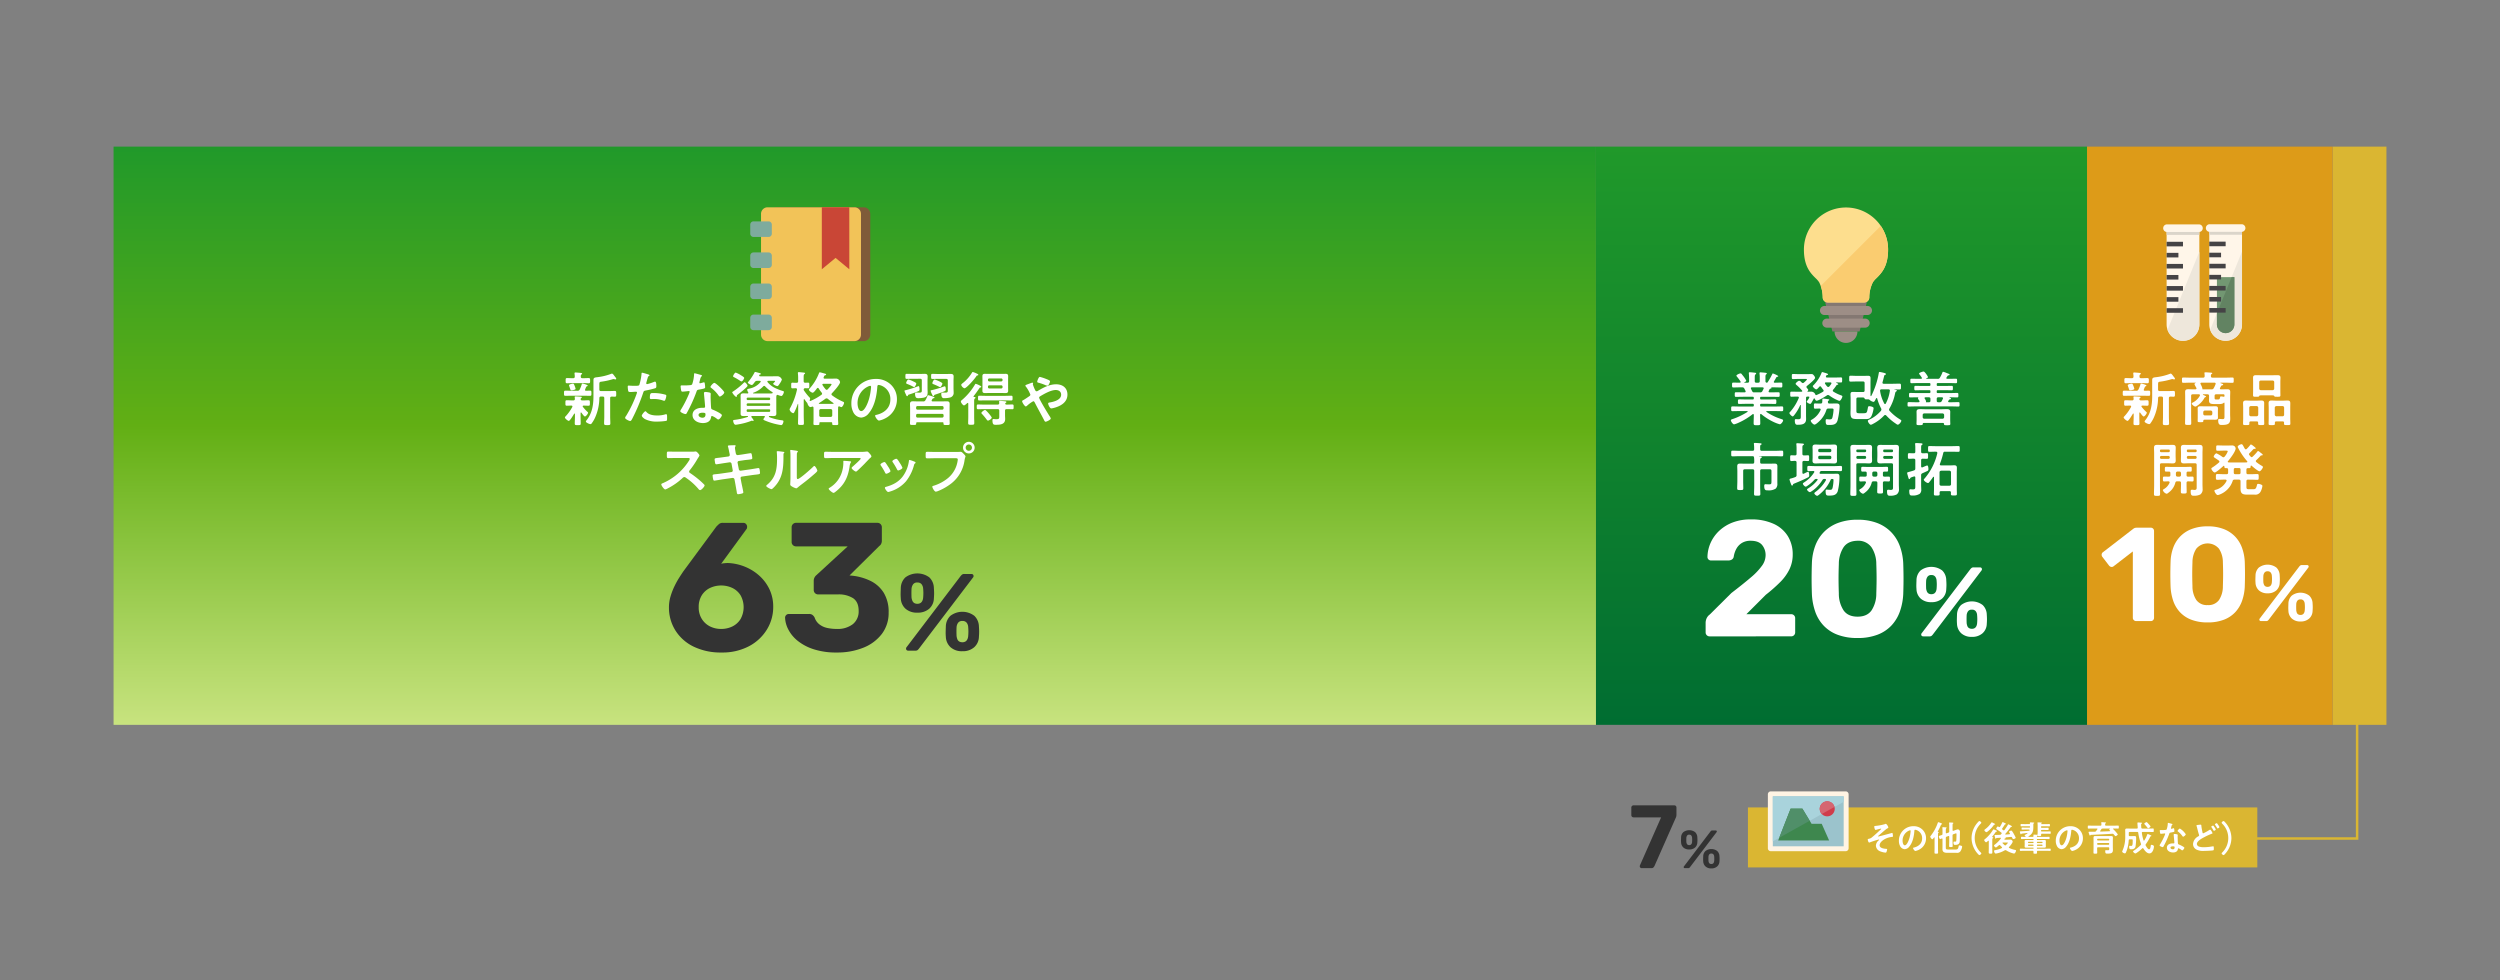 <svg xmlns="http://www.w3.org/2000/svg" xmlns:xlink="http://www.w3.org/1999/xlink" width="1000" height="392" viewBox="0 0 1000 392"><rect x="0" y="0" width="1000" height="392" fill="#808080" stroke="none"/><defs><clipPath id="a"><rect width="1000" height="392" transform="translate(-3923 10582)" fill="#fff" stroke="#707070" stroke-width="1" opacity="0.85"/></clipPath><linearGradient id="b" x1="0.5" x2="0.5" y2="1" gradientUnits="objectBoundingBox"><stop offset="0" stop-color="#20992a"/><stop offset="1" stop-color="#006d31"/></linearGradient><linearGradient id="c" x1="0.5" x2="0.5" y2="1" gradientUnits="objectBoundingBox"><stop offset="0" stop-color="#20992a"/><stop offset="0.483" stop-color="#62af14"/><stop offset="1" stop-color="#c8e37f"/></linearGradient><clipPath id="d"><rect width="909.146" height="288.724" fill="none"/></clipPath><clipPath id="e"><rect width="32.305" height="23.942" transform="translate(661.72 257.905)" fill="none"/></clipPath></defs><g transform="translate(3923 -10582)" clip-path="url(#a)"><g transform="translate(-3877.573 10640.648)"><rect width="21.536" height="231.289" transform="translate(887.61)" fill="#dab632"/><rect width="98.218" height="231.289" transform="translate(789.382)" fill="#dd9b18"/><rect width="196.438" height="231.289" transform="translate(592.944)" fill="url(#b)"/><rect width="592.944" height="231.289" fill="url(#c)"/><g clip-path="url(#d)"><path d="M185.538,97.659a.852.852,0,0,0,.917-.517,11.673,11.673,0,0,0,.8-2.024c.047-.164.07-.329.282-.329.329,0,2.118.471,2.118.8,0,.165-.189.235-.307.282a.482.482,0,0,0-.329.307,8.63,8.63,0,0,0-.447,1.129c0,.259.189.329.423.352.165,0,1.436-.047,1.577-.047.588,0,.565.306.565,1.036,0,.776.023,1.035-.588,1.035-.824,0-1.647-.047-2.448-.047h-4.87c-.823,0-1.647.047-2.47.047-.612,0-.589-.306-.589-1.035,0-.753,0-1.036.589-1.036.823,0,1.647.047,2.47.047Zm-2,6.259c0-.235-.189-.306-.4-.329-.518,0-1.341.047-1.835.047-.589,0-.565-.282-.565-1.082,0-.823-.024-1.106.565-1.106.753,0,1.5.071,2.282.071h.306a.555.555,0,0,0,.632-.465.524.524,0,0,0,0-.148,3.546,3.546,0,0,0-.047-.494.579.579,0,0,1-.024-.211c0-.283.236-.283.4-.283.4,0,1.459.071,1.883.1.188,0,.565.023.565.282,0,.142-.1.189-.259.306a.426.426,0,0,0-.212.377c0,.376.306.541.635.541h.212c.776,0,1.529-.071,2.282-.071.589,0,.565.33.565,1.106s.024,1.082-.565,1.082c-.658,0-1.317-.047-1.952-.047-.189,0-.353.07-.353.282a.33.33,0,0,0,.07.212,15.232,15.232,0,0,0,1.859,2.024c.117.093.212.165.212.329,0,.4-.824,1.506-1.247,1.506-.353,0-1.177-1.2-1.389-1.506-.07-.047-.117-.094-.188-.094-.118,0-.165.118-.165.235v1.53c0,.871.047,1.741.047,2.635,0,.659-.235.659-1.176.659s-1.2,0-1.2-.659c0-.871.071-1.764.071-2.635v-1.154c-.024-.093-.047-.187-.165-.187a.14.14,0,0,0-.141.07c-.283.471-1.694,2.87-2.142,2.87-.376,0-1.552-.917-1.552-1.387,0-.212.141-.306.282-.448a18.1,18.1,0,0,0,2.659-3.718.824.824,0,0,0,.047-.235m4-11.294h.494c.682,0,1.341-.047,2.024-.047.564,0,.564.306.564,1.035s0,1.036-.564,1.036c-.683,0-1.342-.047-2.024-.047H183.42c-.682,0-1.341.047-2.023.047-.589,0-.565-.329-.565-1.036s-.024-1.035.565-1.035c.682,0,1.341.047,2.023.047h.4c.447,0,.635-.164.659-.635a6.109,6.109,0,0,0-.094-1.129v-.212c0-.259.188-.306.4-.306.306,0,1.647.118,2.023.165.424.047.612.117.612.306,0,.141-.141.212-.282.329-.259.188-.259.447-.259.871.024.447.212.611.659.611m-3.247,4.636a4.031,4.031,0,0,1-1.059.212c-.4,0-.424-.047-.659-.777-.07-.235-.164-.494-.306-.894a2.474,2.474,0,0,1-.094-.329c0-.4,1.247-.659,1.577-.659.352,0,.423.212.729.988a6.555,6.555,0,0,1,.329,1.035c0,.282-.282.354-.517.424m10.682,2.706c-.447,0-.635.187-.659.635a19.6,19.6,0,0,1-1.694,7.764,12.288,12.288,0,0,1-1.388,2.353.565.565,0,0,1-.47.283c-.4,0-1.836-.589-1.836-1.036a1.135,1.135,0,0,1,.33-.588c2.188-2.753,2.7-6.117,2.7-9.529V93.472c0-.988.306-1.107,1.577-1.247a23.092,23.092,0,0,0,5.576-1.365.475.475,0,0,1,.259-.071c.329,0,.847.753,1.059,1.059.165.235.635.706.635.988,0,.212-.165.282-.329.282a1.934,1.934,0,0,1-.353-.07,1.092,1.092,0,0,0-.4-.07,1.18,1.18,0,0,0-.283.047,26.981,26.981,0,0,1-4.494.988c-.847.094-.894.212-.894,1.388v1.717c0,.471.188.66.659.66h3.341c.753,0,1.53-.047,2.165-.047.612,0,.588.329.588,1.152,0,.848.024,1.153-.588,1.153-.4,0-.8-.047-1.224-.047-.447.024-.612.212-.612.635v7.412c0,.87.071,1.765.071,2.635,0,.706-.259.73-1.247.73-.965,0-1.247-.024-1.247-.73,0-.87.071-1.765.071-2.635v-7.412c0-.447-.189-.658-.659-.658Z" fill="#fff"/><path d="M213.51,91c.212.07.871.235.871.494,0,.117-.142.188-.212.235-.353.212-.377.306-.541.824-.071.258-.565,1.976-.565,2.093a.347.347,0,0,0,.34.354h.013a16.632,16.632,0,0,0,2.729-.871,1.26,1.26,0,0,1,.494-.117c.471,0,.471,1.435.471,1.788,0,.4-.047.729-.447.846a35.244,35.244,0,0,1-3.859.918c-.682.142-.753.259-.964.918a73.459,73.459,0,0,1-4.377,10.376c-.306.565-.494.895-.847.895-.377,0-2-.753-2-1.271a1.753,1.753,0,0,1,.4-.777A46.393,46.393,0,0,0,209.181,99a3.637,3.637,0,0,0,.188-.612c0-.236-.188-.353-.423-.353-.33,0-1.365.117-2.1.117-.47,0-.847.024-.988-.423a10,10,0,0,1-.188-1.717c0-.259.07-.424.353-.424.211,0,1.2.094,2.211.094,1.506,0,1.859-.024,2.071-.377a21.49,21.49,0,0,0,.871-4.282c.023-.352.023-.588.259-.588.211,0,1.764.471,2.07.565m-.329,15.176c1.035,1.153,2.823,1.365,4.259,1.365a10.617,10.617,0,0,0,3.34-.471.86.86,0,0,1,.236-.047c.4,0,.4.541.4,1.483,0,.47.023,1.011-.259,1.175a22.34,22.34,0,0,1-3.67.307,9.964,9.964,0,0,1-5.036-1.059c-.376-.259-1.152-.847-1.152-1.341,0-.353,1.082-1.741,1.458-1.741.165,0,.33.211.424.329m2.87-7.6a16.846,16.846,0,0,1,4.729.659.443.443,0,0,1,.33.471,5.884,5.884,0,0,1-.447,1.646c-.094.212-.188.306-.424.306a1.278,1.278,0,0,1-.494-.117,10.556,10.556,0,0,0-3.741-.588c-.306,0-.588.023-.894.023-.471,0-.588-.118-.588-.517,0-2.024.424-1.883,1.529-1.883" fill="#fff"/><path d="M235.011,91.354c.118.048.376.118.376.282s-.165.259-.376.424a4.135,4.135,0,0,0-.424,1.247,7.7,7.7,0,0,0-.259,1.058.274.274,0,0,0,.241.305l.018,0a11.254,11.254,0,0,0,1.341-.353.831.831,0,0,1,.236-.047c.282,0,.3.424.353.706a11.072,11.072,0,0,1,.118,1.247c0,.517-.283.564-2.448.965-.847.14-.823.305-1.106,1.082a59.781,59.781,0,0,1-3.835,8.376c-.141.235-.212.33-.47.33-.518,0-2.1-.683-2.1-1.177a2.614,2.614,0,0,1,.424-.847,43.857,43.857,0,0,0,2.8-5.435,9.2,9.2,0,0,0,.541-1.436.316.316,0,0,0-.328-.305h0c-.189,0-2,.235-2.542.235-.4,0-.494-.212-.587-.753-.048-.282-.165-1.13-.165-1.365,0-.306.165-.376.423-.376h1.079a20.873,20.873,0,0,0,2.424-.118.806.806,0,0,0,.706-.376,14.368,14.368,0,0,0,.753-3.954c0-.164,0-.4.212-.4.258,0,2.212.565,2.588.682m3.388,7.011c.259.072.47.212.47.5,0,.046-.046.753-.046,1.247,0,.682.117,4.07.235,4.564.07.354.376.447.729.589.071.023.165.07.236.094.541.212,3.317,1.506,3.317,2.07,0,.377-.871,1.718-1.459,1.718-.235,0-.447-.212-.612-.329a6.686,6.686,0,0,0-1.882-1.082c-.259,0-.353.329-.377.541-.282,1.717-1.67,2.305-3.27,2.305-1.906,0-4.141-1.011-4.141-3.2,0-2.164,2.047-2.917,3.906-2.917h.611c.283,0,.495-.118.495-.4,0-.753-.353-4.165-.424-5.082,0-.118-.023-.212-.023-.33,0-.376.212-.518.564-.518a10.005,10.005,0,0,1,1.671.235m-4.4,8.965c0,.73.941,1.106,1.553,1.106.847,0,1.224-.447,1.224-1.271,0-.47-.024-.729-1.2-.729-.564,0-1.576.141-1.576.894m10.282-8.988c0,.564-1.341,1.624-1.765,1.624-.235,0-.4-.259-.517-.424a13.362,13.362,0,0,0-2.941-3.035c-.094-.07-.306-.212-.306-.377,0-.329,1.082-1.623,1.576-1.623.589,0,3.953,3.224,3.953,3.835" fill="#fff"/><path d="M249.619,99.236c-.282.188-.306.259-.306.541,0,.189-.094.353-.306.353a5.13,5.13,0,0,1-1.553-1.812c0-.188.212-.282.4-.4a28.758,28.758,0,0,0,4.165-3.388c.141-.141.259-.282.4-.282.329,0,1.176.988,1.176,1.411,0,.494-3.388,3.153-3.976,3.577m1.318-7.788c.353.212,1.317.777,1.317,1.082,0,.236-.611,1.389-1.082,1.389a1.455,1.455,0,0,1-.612-.283,21.179,21.179,0,0,0-2.212-1.318c-.329-.165-.541-.258-.541-.47,0-.329.682-1.459,1.059-1.459a10.191,10.191,0,0,1,2.071,1.059m2.517,5.812c0-.259.165-.306.659-.424.094-.024.188-.047.306-.07a7.673,7.673,0,0,0,4.353-2.565.358.358,0,0,0,.094-.212c0-.235-.212-.305-.4-.305H257.5a1.06,1.06,0,0,0-1.012.494c-.07.093-.164.187-.235.282-.376.518-.659.893-.988.893s-1.576-.611-1.576-.988c0-.094.141-.235.211-.305a20.092,20.092,0,0,0,2.424-3.6c.117-.235.164-.33.3-.33.283,0,1.459.377,1.812.447.165.047.495.142.495.354,0,.07-.071.187-.259.211a.349.349,0,0,0-.353.188.325.325,0,0,0-.071.212c0,.329.353.329.424.329h5.1c.636,0,1.247-.023,1.883-.023a1.967,1.967,0,0,1,1.671,1.365,5.983,5.983,0,0,1-.848,1.553c-.164.258-.611,1.035-.941,1.035-.377,0-1.694-.588-1.694-.942,0-.14.259-.376.423-.541.1-.093.353-.4.353-.517,0-.142-.235-.117-.329-.117h-2.423c-.165.023-.353.07-.353.282a.416.416,0,0,0,.094.235,8.4,8.4,0,0,0,2.965,2.329,19.769,19.769,0,0,0,3.152,1.224c.212.047.4.141.4.376,0,.377-.494,1.624-1.035,1.624a5.341,5.341,0,0,1-1.247-.377.629.629,0,0,0-.282-.07c-.494,0-.471.517-.471,1.858v4.142c0,.494.024.988.024,1.5,0,.777-.424.965-1.13.965-.541,0-1.106-.023-1.647-.023a.2.2,0,0,0-.212.187c0,.212.259.307.706.471a19.9,19.9,0,0,0,4.541,1.06c.283.047.589.093.589.4,0,.282-.282,1.529-.918,1.529a26.984,26.984,0,0,1-5.059-1.27c-.447-.165-1.388-.518-1.764-.706-.142-.071-.283-.164-.283-.329,0-.212.377-.683.518-.87a.384.384,0,0,0,.07-.212c0-.189-.141-.259-.3-.259h-4.753c-.188,0-.353.023-.353.259a.573.573,0,0,0,.047.212,7.471,7.471,0,0,1,.894,1.294.267.267,0,0,1-.282.211.638.638,0,0,1-.283-.071.35.35,0,0,0-.164-.047.933.933,0,0,0-.33.118,25.7,25.7,0,0,1-4.918,1.341c-.235.047-1.058.189-1.247.189-.776,0-1.011-1.436-1.011-1.6,0-.306.235-.306.894-.4a25.363,25.363,0,0,0,4.918-1.13.2.2,0,0,0,.141-.189c0-.211-.236-.187-.283-.187-.494,0-.988.023-1.458.023-.753,0-1.224-.118-1.224-.965,0-.517.023-1.011.023-1.5v-4.142c0-.494-.023-.988-.023-1.506,0-.823.447-.964,1.176-.964.542,0,1.083.024,1.624.047.165-.023.282-.095.282-.282a.694.694,0,0,0-.07-.235,2.237,2.237,0,0,1-.377-.965m8.753,4.117a.428.428,0,0,0,.449-.4.5.5,0,0,0,0-.067v-.07a.433.433,0,0,0-.418-.447h-8.546a.433.433,0,0,0-.448.417v.1a.428.428,0,0,0,.382.469.364.364,0,0,0,.066,0Zm-8.517,1.317a.434.434,0,0,0-.448.42v.146a.409.409,0,0,0,.367.447.366.366,0,0,0,.081,0H262.2a.409.409,0,0,0,.447-.367.354.354,0,0,0,0-.08v-.118a.434.434,0,0,0-.42-.448h-8.544Zm0,2.377a.409.409,0,0,0-.448.366.374.374,0,0,0,0,.082v.14a.409.409,0,0,0,.367.447.366.366,0,0,0,.081,0H262.2a.409.409,0,0,0,.447-.367.354.354,0,0,0,0-.08v-.14a.409.409,0,0,0-.366-.448.366.366,0,0,0-.081,0Zm6.564-9.364a.52.52,0,0,0-.4.212,9.646,9.646,0,0,1-3.929,2.517.151.151,0,0,0-.118.141c0,.118.071.142.165.165h6.07c1.436,0,1.6-.023,1.6-.306a.25.25,0,0,0-.141-.259,12.708,12.708,0,0,1-2.847-2.258.567.567,0,0,0-.4-.212" fill="#fff"/><path d="M278.391,100.319a.653.653,0,0,1,.235.424,2.491,2.491,0,0,1-.164.658.21.21,0,0,0-.024.118.233.233,0,0,0,.211.236c.048,0,.071-.024.118-.024a22.378,22.378,0,0,0,4.4-2.471.6.6,0,0,0,.235-.447.614.614,0,0,0-.164-.4,17.108,17.108,0,0,1-1.2-1.694.436.436,0,0,0-.353-.212.472.472,0,0,0-.329.189c-.283.376-1.248,1.741-1.7,1.741-.47,0-1.529-.777-1.529-1.223,0-.119.141-.283.212-.377a19.461,19.461,0,0,0,3.811-6.164c.071-.189.141-.4.33-.4.259,0,1.647.424,2.023.518.236.07.518.118.518.352,0,.26-.306.307-.494.354-.212.047-.353.447-.494.753a.632.632,0,0,0-.024.212c0,.258.189.352.424.352h2.87c.589,0,1.2-.023,1.812-.023A1.67,1.67,0,0,1,290.6,94.2c0,.94-2.542,3.717-3.247,4.446a.635.635,0,0,0-.189.424.52.52,0,0,0,.212.4,21.645,21.645,0,0,0,4.353,2.541c.211.094.47.189.47.471,0,.423-.612,1.717-1.082,1.717a3,3,0,0,1-.729-.259.458.458,0,0,0-.189-.047c-.235,0-.329.165-.376.377,0,.329-.024.635-.024.965V109.1c0,.588.071,1.271.071,1.765,0,.518-.306.518-1.224.518s-1.2,0-1.2-.518c0-.07.023-.142.023-.212-.023-.306-.141-.424-.424-.424h-4.282a.386.386,0,0,0-.443.32.424.424,0,0,0,0,.08c0,.093.024.165.024.235,0,.518-.306.518-1.224.518-.894,0-1.176,0-1.176-.518,0-.588.047-1.177.047-1.765v-3.858c0-.282-.024-.565-.024-.848-.023-.235-.141-.4-.4-.4a.52.52,0,0,0-.188.023,1.677,1.677,0,0,1-.612.164c-.588,0-1.129-.988-1.223-1.482a.61.61,0,0,0-.188-.282,10.03,10.03,0,0,1-.941-1.294.18.18,0,0,0-.165-.094c-.118,0-.165.117-.188.212v6.117c0,1.082.07,2.165.07,3.271,0,.706-.235.706-1.153.706-.847,0-1.2,0-1.2-.636,0-1.106.071-2.235.071-3.341v-4.329a.105.105,0,0,0-.093-.117h-.007c-.046,0-.07.023-.093.1a24.912,24.912,0,0,1-1.318,3.152c-.118.212-.259.471-.518.471A2.2,2.2,0,0,1,270.4,105.2a1.761,1.761,0,0,1,.3-.753,27.028,27.028,0,0,0,2.659-7.2.313.313,0,0,0,.024-.142c0-.329-.235-.447-.518-.47-.306.023-1.176.047-1.341.047-.494,0-.471-.33-.471-1.153,0-.776-.023-1.1.494-1.1.447,0,1.059.07,1.624.047.471,0,.659-.189.659-.66V92.79a14.334,14.334,0,0,0-.1-2.071v-.212c0-.258.189-.305.377-.305.283,0,1.765.164,2.118.212.165,0,.376.07.376.282,0,.164-.141.212-.306.329-.235.189-.258.611-.258,1.389V93.8c0,.424.164.636.635.66.282-.024.917-.047,1.153-.047.517,0,.47.329.47,1.152s.024,1.106-.47,1.106c-.047,0-1.035-.024-1.153-.047-.4.023-.589.165-.635.589a.8.8,0,0,0,.117.305,21.106,21.106,0,0,0,2.212,2.8m3.741,2.424c0,.094.094.14.188.164h4.588c.306,0,.612,0,.918-.024.117,0,.212-.046.212-.164a.209.209,0,0,0-.118-.188,24.023,24.023,0,0,1-2.188-1.648,1.007,1.007,0,0,0-.494-.187.878.878,0,0,0-.471.164c-.823.612-1.647,1.177-2.541,1.718a.167.167,0,0,0-.094.165m4.729,5.388a.625.625,0,0,0,.637-.611c0-.016,0-.032,0-.048v-1.836a.624.624,0,0,0-.589-.657h-3.976a.624.624,0,0,0-.637.611c0,.016,0,.031,0,.047v1.836a.623.623,0,0,0,.588.658h3.977Zm-2.915-13.27c-.211.023-.4.1-.4.33a.325.325,0,0,0,.071.211,11.907,11.907,0,0,0,1.223,1.647.6.6,0,0,0,.424.236.613.613,0,0,0,.423-.212c.283-.306,1.53-1.647,1.53-1.977,0-.212-.33-.235-.729-.235Z" fill="#fff"/><path d="M310.974,95.26a7.96,7.96,0,0,1,2.376,5.788,8.453,8.453,0,0,1-4.588,7.6,9.175,9.175,0,0,1-2.565.941c-.611,0-1.576-1.458-1.576-1.976,0-.235.353-.282.588-.329,3.082-.73,5.506-2.753,5.506-6.118a5.706,5.706,0,0,0-3.765-5.623,4.1,4.1,0,0,0-.894-.212c-.541,0-.541.517-.565.918-.258,3.434-1.082,7.623-3.341,10.329a4.21,4.21,0,0,1-3.1,1.811,3.793,3.793,0,0,1-3.2-2.235,7.382,7.382,0,0,1-.729-3.341,9.692,9.692,0,0,1,9.5-9.88c.088,0,.175,0,.263,0a8.368,8.368,0,0,1,6.094,2.329m-9.153.683a7.279,7.279,0,0,0-4.235,6.776c0,.87.306,3.059,1.506,3.059,1.176,0,2.494-2.683,3.152-5.082A23.939,23.939,0,0,0,303,96.107c0-.235-.117-.423-.376-.423a2.623,2.623,0,0,0-.8.259" fill="#fff"/><path d="M321.841,97.847c-.894.4-2.73,1.036-3.671,1.318-.353.118-.353.165-.47.471a.248.248,0,0,1-.236.188c-.235,0-.329-.188-.494-.588-.047-.1-.071-.165-.118-.259a7.649,7.649,0,0,1-.494-1.247c0-.235.306-.258.471-.305a37.393,37.393,0,0,0,4.611-1.436,2.678,2.678,0,0,1,.565-.188c.33,0,.377,1.035.377,1.27,0,.518-.118.588-.541.776m-2.283-4.988c-.753,0-1.506.048-2.282.048-.541,0-.541-.235-.541-1.013,0-.8,0-1.011.564-1.011.753,0,1.506.047,2.259.047h3.106c.565,0,1.153-.047,1.718-.047.776,0,1.247.165,1.247,1.036,0,.541-.048,1.082-.048,1.646v3.012c0,.564.048,1.13.048,1.694,0,1.177-.33,1.882-1.554,2.141a11.157,11.157,0,0,1-2.164.212c-.635,0-.941-.141-1.129-.588a3.213,3.213,0,0,1-.188-1.059c0-.377.093-.612.517-.612.212,0,.682.047,1.13.047.964,0,1.058-.235,1.058-.894v-4c0-.47-.188-.659-.659-.659Zm.188.988c.683.331,1.342.589,1.342.965,0,.189-.448,1.366-.871,1.366a1.31,1.31,0,0,1-.494-.212A16.978,16.978,0,0,0,317.605,95c-.235-.1-.565-.165-.565-.471,0-.259.471-1.389.918-1.389a10.825,10.825,0,0,1,1.788.706m1.742,16.4c-.283,0-.424.117-.424.4-.024.706-.212.683-1.247.683-.941,0-1.247.047-1.247-.612,0-.541.047-1.106.047-1.67v-4.4c0-.564-.047-1.105-.047-1.646,0-.824.329-1.13,1.153-1.13.706,0,1.388.047,2.094.047h2a.857.857,0,0,0,.941-.518,8.773,8.773,0,0,0,.776-1.646c.071-.165.118-.33.306-.33a19.088,19.088,0,0,1,1.859.542c.165.07.683.211.683.422,0,.189-.212.212-.353.259a.512.512,0,0,0-.448.259c-.093.165-.211.33-.3.471a.35.35,0,0,0-.047.212c0,.235.164.305.376.329h3.6c.706,0,1.388-.047,2.094-.047.8,0,1.13.282,1.13,1.106,0,.565-.024,1.106-.024,1.67v4.424c0,.447.047,1.294.047,1.671,0,.658-.33.611-1.247.611-.894,0-1.247.047-1.247-.588v-.118c0-.305-.141-.4-.424-.4Zm9.952-5.035a.544.544,0,0,0,.565-.522.321.321,0,0,0,0-.044v-.305a.544.544,0,0,0-.522-.565h-9.9a.532.532,0,0,0-.565.5.389.389,0,0,0,0,.068v.305a.544.544,0,0,0,.521.566h9.9Zm-9.858,1.693a.513.513,0,0,0-.563.46.438.438,0,0,0,0,.081v.377a.532.532,0,0,0,.5.565h9.926a.544.544,0,0,0,.565-.522v-.42a.524.524,0,0,0-.507-.542.557.557,0,0,0-.058,0Zm11.294-9.858c0,.517-.071.611-.542.823-.941.4-2.658.988-3.67,1.318-.33.094-.33.117-.471.4a.274.274,0,0,1-.259.188c-.258,0-.353-.235-.517-.612a9.341,9.341,0,0,1-.612-1.482c0-.211.33-.235.518-.283a36.478,36.478,0,0,0,4.658-1.387,2.306,2.306,0,0,1,.494-.142c.377,0,.4.918.4,1.177M329.839,92.9c-.753,0-1.482.023-2.235.023-.588,0-.588-.188-.588-.988,0-.824,0-1.035.564-1.035.753,0,1.506.047,2.259.047h3.224c.565,0,1.153-.024,1.741-.024.753,0,1.224.165,1.224,1.012,0,.565-.048,1.106-.048,1.647v2.988c0,.564.048,1.153.048,1.718a1.871,1.871,0,0,1-1.53,2.093,9.53,9.53,0,0,1-2.188.236,1,1,0,0,1-.988-.423,3.519,3.519,0,0,1-.236-1.2c0-.354.071-.612.471-.612.212,0,.706.023,1.082.023.965,0,1.059-.235,1.059-.894V93.542c0-.447-.188-.635-.659-.635Zm.777,3.294a1.027,1.027,0,0,1-.447-.165,21.838,21.838,0,0,0-2.118-.965c-.235-.094-.541-.188-.541-.471,0-.258.494-1.434.941-1.434a13.344,13.344,0,0,1,1.789.705c.446.212,1.293.612,1.293.941,0,.306-.541,1.389-.917,1.389" fill="#fff"/><path d="M343.976,99.943c0,.14.094.187.235.211.189,0,.565.023.565.283,0,.164-.117.211-.282.329-.235.188-.259.494-.259,1.177v6.14c0,.824.047,1.623.047,2.448,0,.706-.259.729-1.224.729-.917,0-1.223,0-1.223-.683,0-.846.047-1.67.047-2.494v-5.247c0-.165-.071-.305-.235-.305a.258.258,0,0,0-.212.093c-.235.236-.964.895-1.271.895-.4,0-1.247-1.107-1.247-1.529a.7.7,0,0,1,.33-.541,24.012,24.012,0,0,0,5.317-6.307c.071-.141.141-.259.33-.259a6.549,6.549,0,0,1,1.27.518c.236.118.918.4.918.682,0,.165-.211.236-.353.259-.259.047-.259.07-.494.424-.729,1.059-1.388,2.023-2.188,3.012a.212.212,0,0,0-.071.165m1.553-8.4a.381.381,0,0,0-.376.236c-.659,1.082-3.953,4.893-4.824,4.893a2.2,2.2,0,0,1-1.271-1.317c0-.329.424-.611.66-.8a15.316,15.316,0,0,0,3.647-4.141c.141-.212.211-.258.353-.258a9.2,9.2,0,0,1,1.364.517c.33.164.824.353.824.635,0,.165-.236.212-.377.235m13.953,11.6c.588,0,.541.33.541.965,0,.588.047.941-.518.941-.753,0-1.506-.07-2.259-.047-.47,0-.658.188-.658.659V107.5c0,.5.047.964.047,1.458,0,2.189-2.024,2.307-3.694,2.307-.777,0-1.388.07-1.388-1.788,0-.354.141-.519.494-.519a2.725,2.725,0,0,1,.423.048,6.038,6.038,0,0,0,.659.024c1.223,0,1.153-.354,1.153-1.459V105.66c0-.471-.188-.659-.635-.659h-5.553c-.753,0-1.53.047-2.283.047-.541,0-.541-.305-.541-.941,0-.683,0-.965.541-.965.777,0,1.53.047,2.283.047h5.553c.376,0,.612-.164.612-.565,0-.188-.048-.47-.048-.588,0-.282.165-.329.4-.329.471,0,1.342.094,1.836.141.235.023.682.047.682.329,0,.165-.141.235-.282.33a.426.426,0,0,0-.188.306c0,.3.352.376.587.376.753,0,1.483-.047,2.236-.047M348.776,101.5c-.823,0-1.671.047-2.494.047-.517,0-.494-.282-.494-.965,0-.659,0-.941.494-.941.823,0,1.671.047,2.494.047h7.835c.824,0,1.647-.047,2.471-.047.518,0,.518.259.518.941s0,.965-.518.965c-.824,0-1.647-.047-2.471-.047Zm.989,8.094c-.212,0-.377-.188-.753-.706a22.914,22.914,0,0,0-1.53-1.835c-.141-.141-.353-.329-.353-.517,0-.377,1.13-1.2,1.482-1.2.424,0,2.659,2.73,2.659,3.082,0,.424-1.106,1.177-1.5,1.177m8.046-13.27c0,.447.024.871.024,1.317,0,.706-.353.941-1.035.941-.494,0-1.012-.023-1.53-.023h-5.176c-.494,0-1.012.023-1.506.023-.682,0-1.059-.188-1.059-.941,0-.446.024-.87.024-1.317V93.142c0-.446-.024-.87-.024-1.317,0-.73.329-.942,1.012-.942.517,0,1.035.025,1.553.025h5.176c.518,0,1.012-.025,1.53-.025.682,0,1.035.212,1.035.942,0,.447-.024.871-.024,1.317ZM355.6,93.29a.544.544,0,0,0-.522-.565h-4.753a.53.53,0,0,0-.564.494.424.424,0,0,0,0,.071v.07a.53.53,0,0,0,.493.565.421.421,0,0,0,.071,0h4.706a.544.544,0,0,0,.565-.522.316.316,0,0,0,0-.043Zm-5.275,2.182a.53.53,0,0,0-.564.494.412.412,0,0,0,0,.07v.142a.531.531,0,0,0,.5.565q.034,0,.069,0h4.706a.545.545,0,0,0,.565-.524v-.183a.544.544,0,0,0-.523-.564h-4.748Z" fill="#fff"/><path d="M363.43,101.871c0-.259.236-.352.494-.494.518-.259,1.647-1.059,2.212-1.435.259-.165.588-.377.588-.729a12.986,12.986,0,0,0-1.764-3.177.7.7,0,0,1-.236-.447c0-.212.424-.353,1.13-.611.258-.095.565-.212.894-.331a3.626,3.626,0,0,1,.777-.234c.164,0,.282.07.282.234a.956.956,0,0,1-.048.259.457.457,0,0,0-.046.189,14.286,14.286,0,0,0,.941,2.33c.141.259.259.446.564.446a1.168,1.168,0,0,0,.565-.212c2.212-1.317,4.612-2.588,7.247-2.588,2.565,0,4.518,1.412,4.518,4.118,0,3.176-2.847,4.682-5.553,5.365a6.2,6.2,0,0,1-.918.165c-.611,0-1.247-1.6-1.247-1.93,0-.4.447-.424.753-.471,1.624-.282,4.447-1.035,4.447-3.082,0-1.27-.964-1.882-2.165-1.882-1.9,0-4.517,1.482-6.164,2.47-.235.142-.471.306-.471.588,0,.636,3.553,6.424,4.141,7.342a3.164,3.164,0,0,1,.518,1.012c0,.446-1.624,1.27-2.07,1.27-.33,0-.495-.4-.73-.871-1.2-2.306-2.471-4.541-3.647-6.87-.118-.212-.282-.447-.565-.447a12.2,12.2,0,0,0-2.517,1.835c-.118.071-.33.258-.447.258-.447,0-1.483-1.6-1.483-2.07M373.2,93c.471.188,1.388.518,1.388.894,0,.235-.471,1.741-1.081,1.741a3.262,3.262,0,0,1-.99-.329,18.26,18.26,0,0,0-2.494-.847c-.259-.071-.564-.118-.564-.447,0-.259.541-1.907,1.058-1.907A19.819,19.819,0,0,1,373.2,93" fill="#fff"/><path d="M231.331,122.03a6.342,6.342,0,0,0,1.012-.047c.141,0,.376-.047.517-.047.494,0,1.506,1.294,1.506,1.6a4.556,4.556,0,0,1-.517.918c-.142.212-.283.447-.377.611a34.123,34.123,0,0,1-3.058,4.471.643.643,0,0,0-.189.447.63.63,0,0,0,.353.565,37.891,37.891,0,0,1,3.977,3.035c.564.494,1.152,1.035,1.693,1.6a.446.446,0,0,1,.165.33c0,.5-1.294,1.882-1.788,1.882a.785.785,0,0,1-.588-.352,24.981,24.981,0,0,0-5.2-4.659.832.832,0,0,0-.541-.212,1.127,1.127,0,0,0-.706.4,26.143,26.143,0,0,1-5.883,4.117,3.913,3.913,0,0,1-1.035.447c-.494,0-1.576-1.576-1.576-2,0-.282.282-.4.494-.47a23.337,23.337,0,0,0,10.494-8.917,2.315,2.315,0,0,0,.4-.8c0-.354-.329-.4-.682-.4h-4.871c-1.012,0-2.023.046-3.035.046-.635,0-.588-.352-.588-1.434,0-.824-.024-1.177.565-1.177,1.011,0,2.023.047,3.058.047Z" fill="#fff"/><path d="M245.962,123.937a.611.611,0,0,0,.518-.612,2.385,2.385,0,0,0-.047-.376l-.118-.541c-.141-.636-.33-1.718-.518-2.33a.837.837,0,0,1-.07-.259c0-.306.4-.306.988-.329.564-.024,1.129-.047,1.694-.047.141,0,.424,0,.424.212,0,.235-.283.4-.283.87,0,.235.235,1.529.283,1.858l.094.4a.721.721,0,0,0,.776.612l1.953-.283c.424-.071,3.012-.494,3.153-.494.424,0,.447.423.518.777a10.833,10.833,0,0,1,.164,1.176c0,.494-.306.517-1.67.682-.471.047-1.059.094-1.812.212l-1.906.283a.6.6,0,0,0-.5.684c0,.015,0,.03.009.045l.494,2.588a.685.685,0,0,0,.776.564l3.812-.541c.4-.047,3.083-.517,3.2-.517.447,0,.494.353.565.871.024.094.024.187.047.306.023.211.07.541.07.729,0,.518-.235.564-1.67.73-.471.046-1.083.117-1.882.235l-3.718.541a.592.592,0,0,0-.5.669.42.42,0,0,0,.011.06l.282,1.553c.118.635.8,3.647.8,4,0,.329-.259.4-.517.494a8.989,8.989,0,0,1-1.553.282c-.447,0-.494-.447-.565-.964a1.18,1.18,0,0,0-.047-.283c-.165-.941-.376-2.141-.541-3.058l-.306-1.648a.731.731,0,0,0-.8-.564l-4.141.588c-.447.07-2.871.494-3.083.494-.329,0-.423-.189-.494-.471a10.967,10.967,0,0,1-.235-1.529c0-.447.306-.494,1.553-.611.47-.047,1.106-.119,1.929-.236l4.047-.589a.592.592,0,0,0,.531-.649.542.542,0,0,0-.013-.079l-.47-2.566a.691.691,0,0,0-.775-.6l-.049.008-2.07.305c-.424.071-3.059.494-3.2.494-.3,0-.446-.282-.494-.564-.047-.329-.188-1.13-.188-1.412,0-.447.329-.494,1.553-.635.494-.047,1.176-.142,2.023-.259Z" fill="#fff"/><path d="M267.725,122.054c.282.047.588.047.588.282,0,.118-.141.236-.235.33-.141.141-.118.541-.118.753v.518c0,4.87-.329,9.012-4.07,12.588-.189.164-.471.494-.73.494-.353,0-2.094-.871-2.094-1.294,0-.165.188-.33.306-.424,3.576-2.965,4.024-6.259,4.024-10.635,0-.706-.024-1.647-.1-2.33,0-.07-.023-.187-.023-.259,0-.211.141-.258.306-.258.447,0,1.647.165,2.141.235m5.576,9.835c0,.729.024,1.083.377,1.083.776,0,5.412-4.142,6.165-4.918.117-.117.282-.306.47-.306.4,0,1.2,1.506,1.2,1.882,0,.354-.918,1.107-1.224,1.365-1.411,1.224-2.823,2.423-4.3,3.53-.636.494-1.647,1.247-2.212,1.741-.212.164-.447.423-.73.423a6.132,6.132,0,0,1-1.623-.705c-.329-.189-.753-.424-.753-.848,0-.164.094-1.693.094-2.823v-8.236a20.457,20.457,0,0,0-.094-2.4v-.118a.211.211,0,0,1,.184-.235.218.218,0,0,1,.051,0c.141,0,.73.094.918.118,1.223.164,1.906.235,1.906.494,0,.164-.094.212-.189.329a.919.919,0,0,0-.211.611c-.024.542-.024,1.718-.024,2.307Z" fill="#fff"/><path d="M298.635,122.1a16.96,16.96,0,0,0,2.447-.117,1.26,1.26,0,0,1,.306-.023c.353,0,.588.305.871.611s.87.941.87,1.365c0,.259-.329.494-.517.635-.141.118-1.906,1.953-2.188,2.259-.824.847-2.048,2.047-2.918,2.823-.165.142-.329.33-.565.33-.4,0-1.717-1.035-1.717-1.435,0-.235.423-.565.588-.706.423-.376,3.035-2.682,3.035-3.012s-.517-.282-.729-.282H288.025c-1.083,0-2.141.07-3.2.07-.612,0-.636-.259-.636-1.2v-.471c0-.612.048-.895.589-.895,1.082,0,2.164.047,3.247.047Zm-4.117,3.765c.165.023.494.023.494.282a.359.359,0,0,1-.141.236,4.052,4.052,0,0,0-.471,1.694c-.682,4.306-2.141,7.294-5.647,10-.188.142-.517.424-.776.424-.4,0-1.93-1.224-1.93-1.647,0-.213.236-.306.565-.518a11.147,11.147,0,0,0,4.918-6.847,12.626,12.626,0,0,0,.376-3.506c0-.188,0-.305.236-.305.3,0,2.023.14,2.376.187" fill="#fff"/><path d="M308.725,126.383c.259.307.8,1.154,1.036,1.531a8.577,8.577,0,0,1,1.011,1.858c0,.494-1.411,1.082-1.694,1.082-.235,0-.353-.212-.447-.4a23.23,23.23,0,0,0-1.694-2.848.864.864,0,0,1-.188-.423c0-.424,1.27-1.012,1.576-1.012a.525.525,0,0,1,.4.211m11.647-.376c.188.071.424.189.424.424,0,.164-.165.259-.283.353-.188.141-.211.212-.306.494a17.586,17.586,0,0,1-3.223,6.588,13.457,13.457,0,0,1-6.4,4.1,4.263,4.263,0,0,1-.729.187c-.448,0-1.318-1.294-1.318-1.623,0-.259.141-.354.376-.424,3.035-.823,5.6-2.212,7.294-4.965a13.642,13.642,0,0,0,1.93-5.34c.023-.212.047-.471.306-.471a15.887,15.887,0,0,1,1.929.682m-5.882.518a9.289,9.289,0,0,1,1.059,1.93c0,.47-1.365,1.082-1.7,1.082-.235,0-.376-.259-.47-.448a25.593,25.593,0,0,0-1.647-2.776.8.8,0,0,1-.212-.471c0-.4,1.271-.988,1.576-.988.33,0,.777.659,1.177,1.318Z" fill="#fff"/><path d="M337.663,122.124c.4,0,.964-.047,1.176-.047.471,0,.824.448,1.129.754.212.211.8.776.8,1.082,0,.211-.188.446-.352,1.364A14.23,14.23,0,0,1,334.18,135.4a21.9,21.9,0,0,1-4.517,2.423,2.887,2.887,0,0,1-.777.19c-.565,0-1.388-1.578-1.388-1.955,0-.257.212-.328.424-.375a16.761,16.761,0,0,0,5.858-3.106,11.066,11.066,0,0,0,3.835-6.847,5.55,5.55,0,0,0,.071-.588c0-.448-.4-.5-.824-.5h-8.376c-.988,0-1.953.048-2.941.048-.706,0-.706-.211-.706-1.27,0-1.082-.023-1.342.659-1.342,1.012,0,2.024.047,3.035.047Zm6.776-1.716a2.328,2.328,0,1,1,0-.006v.006m-3.6,0a1.259,1.259,0,1,0,1.259-1.259,1.259,1.259,0,0,0-1.259,1.259" fill="#fff"/><path d="M663.487,90.978c.046-.119.117-.236.258-.236.1,0,2.118.777,2.118,1.106,0,.188-.259.212-.306.212a.616.616,0,0,0-.447.212c-.212.423-.706,1.247-.941,1.647a.324.324,0,0,0-.071.211c0,.235.165.307.353.307.848,0,1.694-.048,2.541-.048.518,0,.518.259.518.988,0,.706,0,.965-.518.965-.988,0-1.953-.047-2.94-.047h-.918c-.071,0-.071.047-.024.094.024.048.071.094.071.141,0,.165-.212.212-.33.259a.647.647,0,0,0-.47.282c-.094.212-.212.448-.306.66a.751.751,0,0,0-.071.211c0,.259.212.33.447.353h.612c.965,0,1.906-.047,2.871-.047.541,0,.517.306.517.942,0,.564.024.917-.494.917-.965,0-1.929-.047-2.894-.047h-4c-.306,0-.447.117-.447.447v.188c0,.306.118.447.447.447h2.8c.894,0,1.788-.047,2.706-.047.541,0,.541.259.541.918s0,.917-.541.917c-.918,0-1.812-.047-2.706-.047h-2.8c-.306,0-.447.118-.447.424v.212c0,.305.118.447.447.447h5.271c.988,0,1.976-.048,2.988-.048.541,0,.541.235.541.941s0,.965-.518.965c-1.011,0-2.023-.047-3.011-.047h-3.012c-.118,0-.235.047-.235.189a.176.176,0,0,0,.094.164,22.39,22.39,0,0,0,5.858,2.823c.542.165.777.283.777.566,0,.494-.847,1.552-1.318,1.552a14.89,14.89,0,0,1-2.8-1.082,22.9,22.9,0,0,1-4.589-2.965.3.3,0,0,0-.235-.094c-.188,0-.235.165-.259.33v.212c0,1.035.071,2.094.071,3.152,0,.8-.259.823-1.342.823-1.035,0-1.317-.023-1.317-.8,0-1.059.07-2.118.07-3.176v-.165c-.023-.189-.07-.329-.282-.329a.383.383,0,0,0-.212.07,25.381,25.381,0,0,1-5.435,3.317,9.672,9.672,0,0,1-1.953.73c-.494,0-1.294-1.154-1.294-1.623,0-.283.306-.377.824-.542a26.726,26.726,0,0,0,5.788-2.8.246.246,0,0,0,.094-.189c0-.117-.117-.164-.212-.164h-2.847c-.988,0-2,.047-3.012.047-.517,0-.517-.282-.517-.965s0-.941.517-.941c1.012,0,2.024.048,3.012.048h5.083a.389.389,0,0,0,.446-.322.374.374,0,0,0,0-.125v-.189c0-.329-.141-.447-.446-.447h-2.66c-.894,0-1.811.047-2.705.047-.565,0-.541-.259-.541-.917,0-.683,0-.918.541-.918.894,0,1.811.047,2.705.047h2.66c.3,0,.446-.118.446-.447v-.188c0-.33-.141-.447-.446-.447h-3.788c-.965,0-1.93.047-2.895.047-.518,0-.494-.376-.494-.917,0-.636-.024-.942.518-.942.964,0,1.906.047,2.871.047h.541c.046,0,.423,0,.423-.353a.668.668,0,0,0-.047-.211c-.141-.306-.282-.589-.447-.9a.844.844,0,0,0-.871-.541h-.612c-.987,0-1.952.047-2.941.047-.517,0-.517-.259-.517-.965s0-.988.517-.988c.777,0,1.553.048,2.33.048h.259c.164,0,.329-.072.329-.284a.347.347,0,0,0-.047-.211,19.3,19.3,0,0,0-1.436-1.929c-.07-.094-.211-.259-.211-.377,0-.353,1.224-.917,1.647-.917.259,0,.353.117.612.447.047.07.118.164.211.282a11.556,11.556,0,0,1,1.483,2.188c0,.283-.518.517-.753.612a.123.123,0,0,0-.047.094c0,.071.047.1.118.1h1.152c.448,0,.659-.189.659-.636v-.73c0-.753-.023-1.5-.094-2.258,0-.071-.024-.141-.024-.212,0-.283.165-.353.4-.353.33,0,1.6.141,1.977.189.235.023.565.046.565.329,0,.165-.094.212-.283.352-.259.212-.282.613-.282,1.3V93.8c0,.447.188.636.659.636h.682c.471,0,.659-.189.659-.636V92.46a9.389,9.389,0,0,0-.094-1.624v-.212c0-.282.165-.329.4-.329.306,0,1.553.118,1.906.165.212.023.612.047.612.329,0,.142-.118.212-.283.329-.235.189-.259.494-.259,1.083v1.6c0,.377.142.612.565.636a.4.4,0,0,0,.33-.212,29.7,29.7,0,0,0,1.835-3.247m-4.871,7.317a.872.872,0,0,0,.941-.541c.142-.282.283-.589.447-.895a.423.423,0,0,0,.048-.188c0-.282-.212-.353-.448-.376h-4.259c-.235.023-.423.094-.423.353a.664.664,0,0,0,.047.211c.588,1.177.588,1.436,1.2,1.436Z" fill="#fff"/><path d="M679.2,102.389c-.164.235-.306.517-.541.517-.353,0-1.388-.494-1.388-.893,0-.165.165-.33.282-.471a4.224,4.224,0,0,0,.777-1.317c0-.259-.33-.236-.494-.236h-.306c-.377,0-.542.164-.542.565v7.011c0,.471.024.942.024,1.413,0,2.07-1.647,2.282-3.341,2.282-.471,0-1.177.093-1.177-1.718,0-.306.071-.541.424-.541.259,0,.588.047.918.047,1.106,0,1.059-.377,1.059-1.412v-4.117c0-.095-.024-.166-.118-.166-.071,0-.094.024-.141.1a17.009,17.009,0,0,1-2.33,3.9c-.117.142-.423.565-.635.565-.4,0-1.341-.988-1.341-1.364,0-.165.141-.283.235-.377a19.729,19.729,0,0,0,3.506-5.6.554.554,0,0,0,.047-.188c0-.306-.212-.376-.447-.4h-.588c-.659,0-1.294.047-1.93.047-.47,0-.494-.235-.494-1.012,0-.8.024-1.011.494-1.011.636,0,1.271.023,1.93.023h2.07c.165,0,.33-.07.33-.259a.358.358,0,0,0-.094-.212,17.227,17.227,0,0,0-2.165-2.165c-.118-.117-.4-.329-.4-.541,0-.329,1.012-1.2,1.435-1.2a1.3,1.3,0,0,1,.8.519c.141.14.447.4.636.4a.773.773,0,0,0,.447-.188c.211-.188,1.2-1.036,1.2-1.271,0-.211-.353-.187-.494-.187h-2.964c-.73,0-1.577.047-2.071.047-.517,0-.517-.212-.517-1.012,0-.777,0-1.012.517-1.012.682,0,1.388.047,2.071.047h3.953c.423,0,.847-.023,1.27-.023a.963.963,0,0,1,.918.447,1.988,1.988,0,0,1,.588,1.058c0,.635-2.635,2.753-3.2,3.2a.556.556,0,0,0-.259.446.665.665,0,0,0,.165.4c.141.165.564.612.564.8a.673.673,0,0,1-.258.447.13.13,0,0,0-.071.118c0,.118.1.141.188.141.212,0,1.3-.023,1.436-.023A1.823,1.823,0,0,1,680.7,99.1c.024.118.094.305.259.305h.094a15.915,15.915,0,0,0,2.682-1.34.492.492,0,0,0,.283-.424.551.551,0,0,0-.165-.4,10,10,0,0,1-.824-1.13.466.466,0,0,0-.376-.235.458.458,0,0,0-.353.165c-.306.376-.87,1.059-1.223,1.059-.4,0-1.388-.917-1.388-1.271,0-.14.117-.235.211-.329a14.388,14.388,0,0,0,3.271-4.965c.047-.141.141-.352.329-.352a6.192,6.192,0,0,1,.824.235c.588.164,1.482.4,1.482.682,0,.188-.283.258-.447.282-.212.048-.282.165-.377.4a.439.439,0,0,0-.046.236c0,.258.211.329.423.352h3.059c.847,0,1.67-.047,2.494-.047.517,0,.517.189.517,1.012s-.023,1.012-.517,1.012-1.247-.024-1.765-.047c-.07.023-.094.047-.094.118,0,.047.024.07.071.094.329.14.752.282.752.517,0,.165-.187.212-.329.236-.329.093-.329.093-.518.4a14.776,14.776,0,0,1-1.176,1.554.6.6,0,0,0-.164.376.518.518,0,0,0,.258.424,14.992,14.992,0,0,0,2.965,1.435c.306.117.611.211.611.447,0,.447-.682,1.788-1.176,1.788a2.386,2.386,0,0,1-.658-.211,16.643,16.643,0,0,1-3.436-1.953.809.809,0,0,0-.447-.166.734.734,0,0,0-.494.166c-.659.47-3.365,2.117-4.094,2.117-.377,0-.589-.494-.73-.777-.047-.093-.094-.164-.212-.164a.225.225,0,0,0-.211.141c-.047.118-.776,1.389-.871,1.553m6.753,2.377a.727.727,0,0,0-.823.564,10.625,10.625,0,0,1-2.894,4.565c-.377.353-1.365,1.293-1.859,1.293-.518,0-1.506-1.082-1.506-1.552,0-.212.212-.306.424-.424a8.329,8.329,0,0,0,3.505-3.859.664.664,0,0,0,.047-.211c0-.283-.235-.353-.47-.376-.212,0-1.53.046-1.742.046-.517,0-.494-.258-.494-1.035,0-.871-.023-1.058.542-1.058.705,0,1.411.07,2.094.047a.608.608,0,0,0,.7-.5.591.591,0,0,0,.008-.111c0-.211.023-.4.023-.541,0-.658,0-.823.353-.823a19.883,19.883,0,0,1,1.977.235c.188.024.47.071.47.259,0,.165-.235.259-.353.329a.372.372,0,0,0-.212.354v.164c0,.424.165.636.589.636h.329c.918,0,1.647-.047,2.212-.047,1.106,0,1.553.164,1.553,1.152a28.34,28.34,0,0,1-.824,5.648c-.517,1.717-1.812,1.811-3.388,1.811-.965,0-1.365.047-1.365-1.624,0-.329,0-.682.4-.682a1.9,1.9,0,0,1,.353.024c.259.023.518.047.8.047.683,0,.965-.094,1.153-.8a16.639,16.639,0,0,0,.447-3.012c0-.564-.3-.517-1.176-.517Zm1.2-10.142c0-.235-.211-.306-.423-.329h-1.784c-.212.023-.4.07-.4.329a.385.385,0,0,0,.071.212,6.291,6.291,0,0,0,.824,1.083.546.546,0,0,0,.446.211.531.531,0,0,0,.424-.211,6.886,6.886,0,0,0,.777-1.06.446.446,0,0,0,.07-.235" fill="#fff"/><path d="M697.783,100.342c-.447,0-.659.189-.659.659v4.518c0,.917.071,1.129,1.247,1.129h1.318c1.67,0,1.647-.094,2.047-2.235.047-.306.141-.588.517-.588.307,0,1.765.188,1.765.8a11.51,11.51,0,0,1-.682,2.753c-.683,1.742-1.6,1.6-3.2,1.6h-2.071c-2.635,0-3.294-.071-3.294-2.494,0-.612.047-1.247.047-1.86v-3.9c0-.542-.047-1.106-.047-1.647,0-.8.33-.965,1.059-.965.588,0,1.176.047,1.741.047h2.188c.471,0,.659-.188.659-.658V94.6c0-.471-.188-.658-.659-.658H697.43c-.87,0-1.741.047-2.612.047-.588,0-.565-.259-.565-1.177,0-.87-.023-1.177.542-1.177.871,0,1.741.071,2.635.071h2.611c.565,0,1.13-.046,1.7-.046.8,0,1.058.234,1.058,1.035,0,.658-.023,1.317-.023,1.952v4.965c.023.094.071.188.165.188.07,0,.117-.07.165-.118a32.978,32.978,0,0,0,2.988-9.129c.023-.235.094-.424.376-.424a17.12,17.12,0,0,1,1.859.424c.212.047.612.165.612.447,0,.189-.188.259-.33.306-.329.1-.329.259-.517.988-.094.424-.259,1.059-.518,1.977,0,.047-.024.117-.024.165,0,.306.236.423.494.423h3.624c.894,0,1.765-.047,2.659-.047.659,0,.635.259.635,1.177,0,.893.024,1.152-.635,1.152-.565,0-1.318-.023-1.929-.047-.024,0-.071.024-.071.047,0,.048.024.048.071.071.517.094.917.141.917.4,0,.141-.188.259-.282.353-.306.188-.33.353-.447.87a19.176,19.176,0,0,1-2.235,5.907.794.794,0,0,0-.165.446.712.712,0,0,0,.235.518,18.625,18.625,0,0,0,3.929,3.271l.189.117c.3.189.564.329.564.518,0,.494-.894,1.624-1.435,1.624a1.513,1.513,0,0,1-.659-.354,20.71,20.71,0,0,1-3.953-3.341.547.547,0,0,0-.423-.188.537.537,0,0,0-.4.188,16.476,16.476,0,0,1-4.518,3.388,2.714,2.714,0,0,1-.776.33c-.494,0-1.224-1.083-1.224-1.553,0-.283.353-.4.636-.542a13.434,13.434,0,0,0,4.564-3.458.91.91,0,0,0,.212-.541.938.938,0,0,0-.141-.5,18.644,18.644,0,0,1-1.529-3.9c-.024-.07-.1-.188-.212-.188a.234.234,0,0,0-.236.141c-.376.7-.611,1.388-1.058,1.388a3.081,3.081,0,0,1-1.483-.753.8.8,0,0,0-.588-.259h-.094c-1.153,0-1.271,0-1.365-.329-.117-.377-.47-.424-.8-.424Zm10.8,2.636a.365.365,0,0,0,.306-.212,15.351,15.351,0,0,0,1.623-5.059c0-.023.024-.118.024-.141,0-.329-.259-.471-.565-.471h-2.824c-.329,0-.541.142-.541.471,0,.118.024.212.024.329a15.659,15.659,0,0,0,1.647,4.871.364.364,0,0,0,.306.212" fill="#fff"/><path d="M729.261,95.283c0,.306.118.447.423.447h3.083c.823,0,1.647-.046,2.47-.046.494,0,.494.235.494.893,0,.636,0,.895-.494.895-.823,0-1.647-.047-2.47-.047h-3.059c-.329,0-.447.14-.447.446v.259c0,.306.118.447.423.447H734.7c.918,0,1.836-.047,2.753-.047.494,0,.471.282.471.894s.023.894-.471.894c-.917,0-1.835-.047-2.753-.047h-.259c-.07,0-.094.024-.094.071s.024.07.047.07c.236.071.588.189.588.4s-.258.259-.423.283a.635.635,0,0,0-.4.235c-.094.118-.164.259-.259.377a.446.446,0,0,0-.07.235c0,.235.211.283.4.306h.942c.917,0,1.835-.047,2.753-.047.494,0,.47.282.47.894,0,.635.024.871-.47.871-.918,0-1.836-.048-2.753-.048H720.814c-.918,0-1.835.048-2.753.048-.47,0-.47-.236-.47-.871s0-.894.47-.894c.918,0,1.835.047,2.753.047h1.177c.211-.023.4-.1.4-.33a.955.955,0,0,0-.211-.47,2.042,2.042,0,0,1-.424-.8.33.33,0,0,1,.118-.235.086.086,0,0,0,.023-.07c0-.047-.047-.071-.094-.071h-.423c-.894,0-1.812.047-2.73.047-.47,0-.47-.258-.47-.894s0-.894.47-.894c.918,0,1.836.047,2.73.047H726.3c.33,0,.447-.117.447-.447v-.236c0-.329-.117-.469-.447-.469h-3.04c-.824,0-1.647.047-2.471.047-.494,0-.494-.283-.494-.895s0-.893.494-.893c.824,0,1.647.046,2.471.046h3.04c.33,0,.447-.141.447-.447v-.259c0-.305-.117-.447-.447-.447h-4.47c-.9,0-1.765.047-2.635.047-.494,0-.494-.235-.494-.894s0-.894.494-.894c.87,0,1.74.047,2.635.047h1.129c.188,0,.377-.071.377-.306a.384.384,0,0,0-.071-.212,14.41,14.41,0,0,0-.871-1.223c-.094-.118-.188-.211-.188-.353,0-.4,1.506-.823,1.812-.823.494,0,1.741,1.976,1.741,2.212,0,.282-.541.469-.753.564-.023.024-.047.047-.047.07,0,.071.047.071.071.071H729.6a.885.885,0,0,0,.964-.518,12.112,12.112,0,0,0,.941-1.929c.071-.165.118-.376.329-.376a7.683,7.683,0,0,1,1.342.47c.235.094.447.165.564.212.33.141.683.235.683.447s-.189.259-.353.283a.7.7,0,0,0-.471.235c-.141.212-.306.446-.423.658a.325.325,0,0,0-.071.212c0,.235.188.306.376.306h.824c.871,0,1.741-.047,2.612-.047.518,0,.494.259.494.894s.024.894-.471.894c-.894,0-1.764-.047-2.635-.047h-4.588c-.329,0-.447.142-.447.447Zm2.54,15.247h-7.74c-.259.024-.353.117-.377.353-.023.517-.282.517-1.27.517-.918,0-1.247.024-1.247-.564,0-.047.047-1.364.047-1.6v-1.859c0-.424-.023-.87-.023-1.317,0-.942.635-1.059,1.435-1.059.635,0,1.27.047,1.906.047h6.8c.636,0,1.247-.047,1.883-.047.777,0,1.459.117,1.459,1.059,0,.447-.024.893-.024,1.317v1.906c0,.236.047,1.553.047,1.6,0,.588-.329.564-1.27.564-.989,0-1.247,0-1.271-.564-.023-.306-.164-.329-.353-.353m-.235-1.671a.656.656,0,0,0,.658-.654v-.852a.65.65,0,0,0-.658-.634H724.3a.62.62,0,0,0-.657.583c0,.017,0,.034,0,.051v.847a.656.656,0,0,0,.653.659h7.272Zm-4.824-7.929c0-.47-.188-.659-.635-.659h-1.341c-.188.024-.377.071-.377.306a.385.385,0,0,0,.071.212,3.877,3.877,0,0,1,.541,1.082,1.62,1.62,0,0,1-.071.282c0,.072.024.1.1.1h1.082c.447,0,.635-.188.635-.659Zm3.624,1.318a.874.874,0,0,0,.941-.541c.141-.283.282-.589.424-.871a.573.573,0,0,0,.047-.212c0-.259-.212-.329-.448-.353H729.9c-.447,0-.635.189-.635.659v.659c0,.471.188.659.635.659Z" fill="#fff"/><path d="M658.64,121.019c0,.447.188.659.659.659h5.247c.917,0,1.835-.071,2.752-.071.589,0,.565.235.565,1.153,0,.847.024,1.129-.541,1.129-.941,0-1.859-.07-2.776-.07h-6.33c-.023,0-.07.023-.07.047a.051.051,0,0,0,.047.048.981.981,0,0,0,.259.023c.423.023.847.047.847.306,0,.165-.189.258-.353.352-.306.189-.306.424-.306,1.059v.565c0,.447.235.612.659.612h3.153c.611,0,1.223-.047,1.834-.047.848,0,1.248.188,1.248,1.105,0,.636-.024,1.271-.024,1.906v4.87a2.638,2.638,0,0,1-.635,2.119,5.1,5.1,0,0,1-3.176.706c-.8,0-1.436.047-1.436-1.742,0-.353.047-.706.471-.706.306,0,.87.047,1.411.047.918,0,1.013-.093,1.013-1.341v-4.023c0-.447-.189-.659-.66-.659h-3.2c-.471,0-.659.212-.659.659v6.164c0,1.012.07,2.024.07,3.035,0,.683-.258.706-1.247.706s-1.27-.023-1.27-.682c0-1.012.071-2.024.071-3.059v-6.164c0-.447-.189-.659-.66-.659h-3.1c-.471,0-.659.188-.659.659v4.07c0,.965.047,1.907.047,2.847,0,.706-.212.73-1.2.73-1.012,0-1.247-.024-1.247-.73,0-.94.071-1.882.071-2.847v-3.976c0-.659-.048-1.294-.048-1.93,0-.87.353-1.105,1.2-1.105.612,0,1.224.047,1.836.047h3.1c.471,0,.66-.212.66-.659a11.979,11.979,0,0,0-.071-1.836c-.071-.329-.165-.47-.471-.517H650.4c-.942,0-1.859.07-2.8.07-.565,0-.542-.282-.542-1.129,0-.918-.023-1.153.565-1.153.941,0,1.859.071,2.777.071h5.176c.471,0,.659-.212.659-.659v-.282a14.278,14.278,0,0,0-.094-1.741c0-.071-.024-.142-.024-.212,0-.236.259-.259.447-.259.447,0,1.671.094,2.165.141.188.024.494.071.494.306,0,.189-.165.235-.329.329-.236.118-.259.4-.259.895Z" fill="#fff"/><path d="M673.2,131.324v-4.965c0-.446-.164-.611-.635-.658-.494,0-1.012.07-1.459.07-.494,0-.47-.329-.47-1.153,0-.87-.024-1.152.47-1.152.212,0,1.153.024,1.436.046.47-.022.658-.188.658-.658v-1.765a16.025,16.025,0,0,0-.07-1.859,1.022,1.022,0,0,1-.024-.281c0-.26.165-.306.4-.306.353,0,1.765.116,2.189.14.164.023.447.071.447.306,0,.166-.142.235-.353.377-.236.14-.259.4-.259,1.177v2.211c0,.47.188.658.635.658.541.024,1.059-.046,1.6-.046.471,0,.471.259.471,1.152,0,.848.023,1.153-.471,1.153-.353,0-1.059-.046-1.6-.07-.447.047-.635.212-.635.658v4.047c0,.235.094.472.352.472a.681.681,0,0,0,.236-.072c.071-.023.306-.141.541-.258a8.162,8.162,0,0,1,1.177-.517c.353,0,.423,1.269.423,1.528a.681.681,0,0,1-.4.707c-1.67.869-3.788,1.787-5.553,2.493-.4.165-.47.236-.517.376-.094.26-.165.448-.353.448-.259,0-.33-.259-.518-.753a10.351,10.351,0,0,1-.541-1.648c0-.328.329-.376.588-.446a11.67,11.67,0,0,0,1.671-.541.764.764,0,0,0,.564-.871m13.624,1.976a15.654,15.654,0,0,1-4.706,6c-.188.141-.471.376-.682.376-.353,0-1.13-.634-1.13-1.011,0-.211.329-.447.494-.565a15.184,15.184,0,0,0,4.118-4.61.68.68,0,0,0,.047-.213c0-.259-.188-.328-.4-.353h-.188a.826.826,0,0,0-.824.423,15.346,15.346,0,0,1-2.329,2.9,12.212,12.212,0,0,1-2.4,1.858.533.533,0,0,1-.33.094c-.353,0-1.106-.682-1.106-1.034,0-.211.377-.4.542-.519a13.4,13.4,0,0,0,3.6-3.223.346.346,0,0,0,.1-.211c0-.212-.188-.258-.353-.283h-.094a1,1,0,0,0-.871.353,14.552,14.552,0,0,1-2.753,2.376,1.424,1.424,0,0,1-.706.354c-.376,0-1.129-.8-1.129-1.177,0-.212.235-.353.541-.564a12.835,12.835,0,0,0,3.977-3.977.384.384,0,0,0,.07-.212c0-.212-.165-.306-.353-.329-.541.023-1.482.048-1.976.048-.518,0-.494-.377-.494-1.037s-.024-1.034.494-1.034c.894,0,1.764.071,2.658.071h7.6c.87,0,1.764-.071,2.658-.071.518,0,.494.375.494,1.034s.024,1.037-.494,1.037c-.894,0-1.788-.048-2.658-.048H683.2a.6.6,0,0,0-.635.376c-.047.071-.071.142-.118.213a.668.668,0,0,0-.047.211c0,.235.189.306.4.33h4.683c.611,0,1.223-.048,1.811-.048.894,0,1.059.447,1.059,1.247a23.331,23.331,0,0,1-.682,5.765c-.565,1.6-1.835,1.741-3.341,1.741-1.106,0-1.506.023-1.506-1.812,0-.281.023-.589.4-.589.212,0,.588.048.823.073a3.369,3.369,0,0,0,.471.022c.682,0,.87-.117,1.082-.776a15.341,15.341,0,0,0,.377-3.13c0-.447-.259-.422-.612-.447a.561.561,0,0,0-.541.376m2.517-8.917c0,.423.047.872.047,1.294,0,.8-.423,1.059-1.176,1.059-.612,0-1.2-.047-1.788-.047h-3.859c-.588,0-1.177.047-1.765.047-.776,0-1.223-.235-1.223-1.059,0-.447.047-.871.047-1.294v-2.871c0-.447-.047-.869-.047-1.294,0-.823.423-1.058,1.2-1.058.588,0,1.176.047,1.788.047h3.859c.588,0,1.176-.047,1.765-.047.753,0,1.2.211,1.2,1.058,0,.425-.047.871-.047,1.294Zm-2.8-2.165a.543.543,0,0,0,.565-.52.331.331,0,0,0,0-.044v-.212a.542.542,0,0,0-.521-.564h-4.161a.543.543,0,0,0-.565.52.331.331,0,0,0,0,.044v.212a.542.542,0,0,0,.521.564h4.161Zm-4.117,1.436a.543.543,0,0,0-.565.52.331.331,0,0,0,0,.044v.236a.542.542,0,0,0,.521.564h4.161a.543.543,0,0,0,.565-.52.331.331,0,0,0,0-.044v-.236a.542.542,0,0,0-.521-.564h-4.161Z" fill="#fff"/><path d="M697.1,135.466c0,1.152.047,2.306.047,3.458,0,.753-.235.776-1.223.776-.965,0-1.224-.023-1.224-.753,0-1.175.07-2.329.07-3.481V122.69c0-.73-.046-1.459-.046-2.189,0-.941.353-1.2,1.247-1.2.611,0,1.2.023,1.788.023h2.612c.588,0,1.152-.023,1.741-.023.917,0,1.294.235,1.294,1.177,0,.706-.047,1.412-.047,2.117v.965c0,.659.047,1.317.047,1.976,0,.895-.377,1.177-1.247,1.177-.588,0-1.2-.047-1.788-.047H697.76c-.47,0-.659.188-.659.658Zm3.929-13.859a.408.408,0,0,0-.365-.447.374.374,0,0,0-.082,0h-3.035a.408.408,0,0,0-.447.365.376.376,0,0,0,0,.082v.165a.433.433,0,0,0,.418.447h3.064a.432.432,0,0,0,.447-.416v-.2Zm-3.929,2.729a.531.531,0,0,0,.495.565.409.409,0,0,0,.07,0h2.8a.542.542,0,0,0,.564-.521.331.331,0,0,0,0-.044v-.047a.543.543,0,0,0-.521-.564h-2.843a.531.531,0,0,0-.565.5.4.4,0,0,0,0,.069Zm10.635,10.871c0,.964.047,1.9.047,2.87,0,.659-.259.683-1.153.683-.964,0-1.176-.047-1.176-.73,0-.941.07-1.882.07-2.823v-.659c0-.471-.212-.659-.658-.659h-.847a.663.663,0,0,0-.77.536c0,.017-.005.035-.007.053a6.986,6.986,0,0,1-2.588,3.835c-.235.188-.612.541-.918.541a2.331,2.331,0,0,1-1.482-1.413c0-.234.329-.4.517-.517a5.212,5.212,0,0,0,2.142-2.423.674.674,0,0,0,.047-.212c0-.282-.212-.377-.471-.4-.564,0-1.129.048-1.694.048-.541,0-.518-.354-.518-.989,0-.706,0-.965.542-.965.517,0,1.27.047,1.835.024.447,0,.612-.212.612-.636v-.753c0-.423-.165-.635-.612-.635-.353,0-.706.024-1.059.024-.565,0-.541-.329-.541-.965s-.024-.965.541-.965c.682,0,1.365.047,2.024.047h5.623c.682,0,1.365-.047,2.047-.047.565,0,.518.354.518.965,0,.636.047.965-.518.965-.306,0-.612-.024-.917-.024-.448,0-.636.188-.636.635v.753c0,.424.141.636.588.636.471.023,1.3-.024,1.7-.024.541,0,.541.259.541.965s0,.989-.541.989c-.236,0-1.412-.048-1.7-.048-.447.048-.588.212-.588.659Zm-2.87-3.2a.637.637,0,0,0,.658-.616v-.773c-.046-.4-.258-.658-.658-.658h-.73a.657.657,0,0,0-.658.656v.755c.046.4.235.636.658.636Zm3.647-5.341c-.589,0-1.177.047-1.765.047-.894,0-1.27-.259-1.27-1.177,0-.659.046-1.317.046-1.976v-.96c0-.705-.046-1.411-.046-2.117,0-.918.376-1.177,1.247-1.177.611,0,1.2.023,1.788.023h2.612c.588,0,1.152-.023,1.741-.023.894,0,1.294.235,1.294,1.177,0,.729-.047,1.482-.047,2.212v12.3c0,.635.047,1.294.047,1.929a2.457,2.457,0,0,1-.918,2.212,5.311,5.311,0,0,1-2.517.517c-.824,0-1.342-.023-1.342-1.811,0-.329.071-.588.471-.588h.306c.212.023.517.07.729.07.988,0,.894-.588.894-1.317v-8.683c0-.47-.188-.658-.658-.658Zm3.27-5.059a.408.408,0,0,0-.365-.447.374.374,0,0,0-.082,0H708.3a.408.408,0,0,0-.447.365.376.376,0,0,0,0,.082v.165a.433.433,0,0,0,.419.447h3.063a.432.432,0,0,0,.447-.416v-.2Zm-3.929,2.729a.53.53,0,0,0,.493.565.422.422,0,0,0,.071,0h2.8a.542.542,0,0,0,.564-.521.311.311,0,0,0,0-.044v-.047a.543.543,0,0,0-.521-.564h-2.843a.53.53,0,0,0-.564.494.406.406,0,0,0,0,.07Z" fill="#fff"/><path d="M723.025,122.007c0,.47.189.659.659.659.518.023,1.083-.048,1.577-.048.588,0,.541.307.541,1.13s.024,1.129-.541,1.129c-.306,0-1.177-.024-1.6-.047-.447.023-.636.188-.636.659v2.376c0,.236.1.471.377.471a2.564,2.564,0,0,0,.541-.212c.518-.211,1.365-.588,1.482-.588.471,0,.518,1.129.518,1.482a.7.7,0,0,1-.424.73c-.376.188-1.576.729-1.952.894a.783.783,0,0,0-.542.871v3.929c0,.541.048,1.082.048,1.6a2.158,2.158,0,0,1-.612,1.835,4.953,4.953,0,0,1-2.965.683c-.706,0-1.224.07-1.224-1.86,0-.329.071-.635.471-.635.189,0,.541.047.894.047,1.083,0,1.059-.3,1.059-1.576v-3.153c0-.236-.094-.471-.4-.471a5.839,5.839,0,0,0-.777.235c-.635.212-.776.284-.894.589a.383.383,0,0,1-.3.259c-.259,0-.306-.282-.4-.541-.07-.307-.493-1.671-.493-1.883,0-.235.117-.282.8-.47.4-.118,1.011-.259,1.9-.565.448-.165.565-.352.565-.847v-3.2c0-.471-.188-.659-.635-.659-.612-.023-1.2.047-1.789.047s-.541-.329-.541-1.106c0-.846-.046-1.153.565-1.153.518,0,1.153.071,1.765.048.447,0,.635-.189.635-.659v-1.364a11.034,11.034,0,0,0-.071-1.531V118.9c0-.306.189-.33.448-.33.376,0,1.506.072,1.929.1.212.023.588.047.588.329,0,.189-.165.259-.306.353-.235.165-.259.517-.259,1.176Zm11.647,5.506c.541,0,1.059-.047,1.577-.047.729,0,1.082.235,1.082,1.011,0,.588-.047,1.153-.047,1.742V136.9c0,.683.047,1.342.047,2.024,0,.612-.282.612-1.176.612-.965,0-1.224,0-1.224-.612,0-.164.024-.329.024-.494-.024-.47-.188-.635-.636-.635h-3.27c-.447,0-.612.165-.635.611,0,.189.023.354.023.541,0,.636-.282.613-1.176.613-.824,0-1.13.023-1.13-.588,0-.683.047-1.366.047-2.048v-4.658c-.023-.1-.047-.212-.188-.212a.242.242,0,0,0-.165.093,22.857,22.857,0,0,1-1.576,2.1c-.165.188-.259.306-.471.306-.541,0-1.694-.871-1.694-1.318,0-.165.259-.423.377-.541a23.741,23.741,0,0,0,5.035-10.047v-.165c0-.329-.235-.447-.518-.447-.894-.023-1.812.047-2.635.047-.565,0-.541-.282-.541-1.152,0-.9-.024-1.154.541-1.154.871,0,1.765.047,2.635.047h6.306c.871,0,1.741-.047,2.635-.047.565,0,.541.283.541,1.154s.024,1.152-.541,1.152c-.823,0-1.741-.047-2.635-.047h-2.659a.665.665,0,0,0-.768.541c0,.023-.006.047-.008.071a30.1,30.1,0,0,1-1.318,4.283.516.516,0,0,0-.023.187c0,.282.211.377.447.4Zm.306,2.776a.624.624,0,0,0-.588-.658h-3.341c-.4.048-.659.259-.659.659v4.706a.6.6,0,0,0,.561.637.646.646,0,0,0,.1,0h3.294a.582.582,0,0,0,.635-.524.519.519,0,0,0,0-.111Z" fill="#fff"/><path d="M809.032,97.659a.851.851,0,0,0,.919-.517,11.669,11.669,0,0,0,.8-2.024c.047-.164.07-.329.282-.329.329,0,2.118.471,2.118.8,0,.165-.189.235-.307.282a.482.482,0,0,0-.329.307,8.635,8.635,0,0,0-.447,1.129c0,.259.189.329.423.352.165,0,1.436-.047,1.577-.047.588,0,.565.306.565,1.036,0,.776.023,1.035-.588,1.035-.824,0-1.647-.047-2.448-.047h-4.87c-.823,0-1.647.047-2.47.047-.612,0-.589-.306-.589-1.035,0-.753,0-1.036.589-1.036.823,0,1.647.047,2.47.047Zm-2,6.259c0-.235-.189-.306-.4-.329-.518,0-1.341.047-1.835.047-.589,0-.565-.282-.565-1.082,0-.823-.024-1.106.565-1.106.753,0,1.505.071,2.282.071h.306a.555.555,0,0,0,.632-.465.525.525,0,0,0,0-.148,3.553,3.553,0,0,0-.047-.494.565.565,0,0,1-.022-.212c0-.283.236-.283.4-.283.4,0,1.459.071,1.883.1.188,0,.565.023.565.282,0,.142-.1.189-.259.306a.426.426,0,0,0-.212.377c0,.376.306.541.635.541h.212c.776,0,1.529-.071,2.282-.071.589,0,.565.33.565,1.106s.024,1.082-.565,1.082c-.658,0-1.317-.047-1.952-.047-.189,0-.353.07-.353.282a.325.325,0,0,0,.07.212,15.231,15.231,0,0,0,1.859,2.024c.117.093.212.165.212.329,0,.4-.824,1.506-1.247,1.506-.353,0-1.177-1.2-1.389-1.506-.07-.047-.117-.094-.188-.094-.118,0-.165.118-.165.235v1.53c0,.871.047,1.741.047,2.635,0,.659-.235.659-1.176.659s-1.2,0-1.2-.659c0-.871.071-1.764.071-2.635v-1.154c-.024-.093-.047-.187-.165-.187a.14.14,0,0,0-.141.07c-.283.471-1.694,2.87-2.141,2.87-.377,0-1.553-.917-1.553-1.387,0-.212.141-.306.282-.448a18.1,18.1,0,0,0,2.659-3.718.824.824,0,0,0,.047-.235m4-11.294h.494c.682,0,1.341-.047,2.024-.047.564,0,.564.306.564,1.035s0,1.036-.564,1.036c-.683,0-1.342-.047-2.024-.047h-4.614c-.682,0-1.341.047-2.023.047-.589,0-.565-.329-.565-1.036s-.024-1.035.565-1.035c.682,0,1.341.047,2.023.047h.4c.447,0,.635-.164.659-.635a6.114,6.114,0,0,0-.094-1.129v-.212c0-.259.188-.306.4-.306.306,0,1.647.118,2.023.165.424.047.612.117.612.306,0,.141-.141.212-.282.329-.259.188-.259.447-.259.871.024.447.212.611.659.611m-3.247,4.632a4.032,4.032,0,0,1-1.059.212c-.4,0-.424-.047-.659-.777-.07-.235-.164-.494-.306-.894a2.471,2.471,0,0,1-.094-.329c0-.4,1.247-.659,1.577-.659.352,0,.423.212.729.988a6.555,6.555,0,0,1,.329,1.035c0,.282-.282.354-.517.424m10.682,2.706c-.447,0-.635.187-.659.635a19.6,19.6,0,0,1-1.694,7.764,12.344,12.344,0,0,1-1.388,2.353.566.566,0,0,1-.475.282c-.4,0-1.835-.589-1.835-1.036a1.14,1.14,0,0,1,.329-.588c2.189-2.753,2.706-6.117,2.706-9.529V93.472c0-.988.306-1.107,1.577-1.247A23.092,23.092,0,0,0,822.6,90.86a.475.475,0,0,1,.259-.071c.329,0,.847.753,1.059,1.059.165.235.635.706.635.988,0,.212-.165.282-.329.282a1.917,1.917,0,0,1-.353-.07,1.092,1.092,0,0,0-.4-.07,1.18,1.18,0,0,0-.283.047,26.981,26.981,0,0,1-4.494.988c-.847.094-.894.212-.894,1.388v1.717c0,.471.188.66.659.66H821.8c.753,0,1.53-.047,2.165-.047.612,0,.588.329.588,1.152,0,.848.024,1.153-.588,1.153-.4,0-.8-.047-1.224-.047-.447.024-.612.212-.612.635v7.412c0,.87.071,1.765.071,2.635,0,.706-.259.73-1.247.73-.965,0-1.247-.024-1.247-.73,0-.87.071-1.765.071-2.635v-7.412c0-.447-.189-.658-.659-.658Z" fill="#fff"/><path d="M844.368,102.6a.167.167,0,0,0-.143-.187H844.2a.212.212,0,0,0-.165.071c-.471.541-1.624.494-2.283.494h-.917c-1.694,0-2.659,0-2.659-1.436,0-.4.024-.823.024-1.247V99.73c0-.471-.189-.659-.659-.659h-1.671c-.07.023-.141.047-.141.118a.107.107,0,0,0,.071.117c.211.094,1.2.471,1.2.683,0,.14-.164.212-.282.235-.212.07-.259.094-.4.353a8.8,8.8,0,0,1-3.011,3.153,1.331,1.331,0,0,1-.589.259c-.423,0-1.435-.777-1.435-1.224,0-.188.236-.306.447-.424a6.628,6.628,0,0,0,2.776-2.682.7.7,0,0,0,.048-.211c0-.284-.189-.354-.448-.377h-2.424c-.471,0-.659.188-.659.659v7.9c0,.988.047,2,.047,2.988,0,.707-.212.707-1.223.707-1.036,0-1.247-.024-1.247-.73,0-.988.047-1.977.047-2.965v-7.482c0-.658-.023-1.341-.023-2,0-.894.423-1.106,1.247-1.106.658,0,1.34.047,2,.047h.871c.07-.023.424-.023.424-.352a.555.555,0,0,0-.048-.212,2.78,2.78,0,0,0-.188-.353A10.272,10.272,0,0,1,832.345,95c0-.235.329-.377.494-.47a.051.051,0,0,0,.047-.047c0-.047-.047-.047-.071-.07H830.7c-.941,0-1.859.07-2.777.07-.564,0-.564-.236-.564-1.059s-.024-1.059.541-1.059c.941,0,1.859.048,2.8.048H835.8c.447,0,.612-.189.635-.636a7.463,7.463,0,0,0-.071-1.035.526.526,0,0,1-.023-.189c0-.259.259-.282.447-.282.377,0,1.835.117,2.235.142.165.023.447.07.447.258,0,.141-.117.188-.282.306-.259.164-.259.424-.259.823.024.447.212.613.659.613h5.129c.941,0,1.859-.048,2.8-.048.565,0,.541.235.541,1.059,0,.87,0,1.059-.564,1.059-.918,0-1.859-.07-2.777-.07h-1.859c-.07.023-.117.046-.117.117,0,.047.047.07.07.093.542.165,1.036.307,1.036.589,0,.188-.189.212-.377.259-.212.07-.353.094-.471.306l-.423.776a.573.573,0,0,0-.047.212c0,.235.188.306.4.329h.447c.683,0,1.365-.047,2.023-.047.848,0,1.271.189,1.271,1.106,0,.659-.047,1.318-.047,1.976v6.989c0,.564.047,1.153.047,1.741,0,1.976-.871,2.471-3.341,2.471-.635,0-1.482.093-1.482-1.812,0-.33.047-.589.423-.589.33,0,1.036.071,1.459.071.706,0,.635-.612.635-1.318Zm-2.635,4.753c0,.352.023.706.023,1.059,0,.706-.517.824-1.106.824-.611,0-1.2-.025-1.811-.025h-2.071c-.541,0-.87.025-.87.494-.024.518-.142.518-1.153.518-.871,0-1.106,0-1.106-.541,0-.352.024-.705.024-1.082v-2.847c0-.353-.024-.706-.024-1.059,0-.705.494-.847,1.106-.847.588,0,1.2.047,1.812.047h2.282c.588,0,1.176-.047,1.788-.047s1.129.118,1.129.847c0,.353-.023.706-.023,1.059Zm-.894-12.541c0-.282-.235-.376-.471-.4h-5.223c-.212.023-.4.093-.4.352a.384.384,0,0,0,.07.212c.024.07.071.141.118.259a6.368,6.368,0,0,1,.612,1.552v.071a.21.21,0,0,0-.024.118c0,.07.047.094.118.117h3.506a.885.885,0,0,0,.941-.517,10.291,10.291,0,0,0,.706-1.553.391.391,0,0,0,.047-.212m-4.965,12.07a.624.624,0,0,0,.611.637h2.354c.423,0,.612-.235.659-.636v-.658a.658.658,0,0,0-.657-.659h-2.308a.674.674,0,0,0-.659.659Zm8.212-6.823c.188,0,.282-.117.282-.306v-.235c0-.306-.117-.447-.447-.447h-2.847c-.47,0-.658.188-.658.659v.776c0,.518.164.635.658.635h.612c.659,0,.753-.094.918-.847.046-.258.094-.377.376-.377a5.016,5.016,0,0,1,1.012.142Z" fill="#fff"/><path d="M857.822,110.435c0-.352-.165-.517-.541-.517h-2.423c-.354,0-.542.165-.542.517v.4c0,.564-.282.541-1.27.541-.965,0-1.247.023-1.247-.565,0-.729.047-1.459.047-2.188v-4.212c0-.588-.047-1.2-.047-1.788,0-.823.4-1.059,1.153-1.059.588,0,1.153.047,1.718.047h2.705c.565,0,1.153-.047,1.718-.047.753,0,1.153.212,1.153,1.035,0,.613-.024,1.224-.024,1.812v4.212c0,.729.047,1.459.047,2.212,0,.541-.259.541-1.224.541-.94,0-1.223,0-1.223-.541Zm-.611-2.564a.673.673,0,0,0,.658-.659v-2.777a.673.673,0,0,0-.658-.658h-2.283a.673.673,0,0,0-.659.658v2.777a.674.674,0,0,0,.659.659Zm1.9-8.376c-.588,0-.8.047-.894.353-.047.188-.541.211-.894.211h-.306c-.894,0-1.223,0-1.223-.587,0-.566.023-1.107.023-1.671V94.036c0-.541-.023-1.082-.023-1.623,0-.8.447-.988,1.176-.988.612,0,1.224.023,1.836.023h4.917c.612,0,1.2-.023,1.812-.023.729,0,1.223.14,1.223.988,0,.541-.047,1.082-.047,1.623v3.788c0,.541.024,1.107.024,1.648,0,.587-.33.587-1.2.587-1.13,0-1.153-.023-1.294-.352-.1-.212-.636-.212-.824-.212Zm-.847-2.729a.659.659,0,0,0,.659.659H863.6a.659.659,0,0,0,.659-.659V94.2a.624.624,0,0,0-.611-.637h-4.725a.624.624,0,0,0-.658.588c0,.016,0,.032,0,.048Zm9.388,13.152h-2.583c-.376,0-.541.165-.541.541v.377c0,.564-.282.564-1.247.564-1.035,0-1.271-.023-1.271-.564,0-.753.047-1.483.047-2.212v-4.212c0-.588-.047-1.2-.047-1.812,0-.8.4-1.035,1.153-1.035.565,0,1.153.047,1.718.047h2.965c.564,0,1.129-.047,1.694-.047.8,0,1.152.236,1.152,1.082,0,.589-.023,1.177-.023,1.765v4.212c0,.729.047,1.459.047,2.188,0,.588-.282.565-1.271.565-.941,0-1.27.023-1.27-.541,0-.142.023-.259.023-.4,0-.352-.188-.517-.541-.517m-.07-2.047a.624.624,0,0,0,.636-.612c0-.016,0-.031,0-.047v-2.777a.622.622,0,0,0-.587-.657H865.14a.673.673,0,0,0-.659.658v2.777a.674.674,0,0,0,.659.659Z" fill="#fff"/><path d="M818.559,135.466c0,1.152.047,2.306.047,3.458,0,.753-.235.776-1.223.776-.965,0-1.224-.023-1.224-.753,0-1.175.071-2.329.071-3.481V122.69c0-.73-.047-1.459-.047-2.189,0-.941.353-1.2,1.247-1.2.611,0,1.2.023,1.788.023h2.612c.588,0,1.152-.023,1.741-.023.917,0,1.294.235,1.294,1.177,0,.706-.047,1.412-.047,2.117v.965c0,.659.047,1.317.047,1.976,0,.895-.377,1.177-1.247,1.177-.588,0-1.2-.047-1.788-.047h-2.612c-.47,0-.659.188-.659.658Zm3.929-13.859a.408.408,0,0,0-.365-.447.374.374,0,0,0-.082,0h-3.035a.408.408,0,0,0-.447.365.376.376,0,0,0,0,.082v.165a.433.433,0,0,0,.419.447h3.063a.432.432,0,0,0,.447-.416v-.2Zm-3.929,2.729a.531.531,0,0,0,.495.565.409.409,0,0,0,.07,0h2.8a.542.542,0,0,0,.564-.521.311.311,0,0,0,0-.044v-.047a.543.543,0,0,0-.521-.564h-2.843a.531.531,0,0,0-.565.5.4.4,0,0,0,0,.069Zm10.635,10.871c0,.964.047,1.9.047,2.87,0,.659-.259.683-1.153.683-.964,0-1.176-.047-1.176-.73,0-.941.07-1.882.07-2.823v-.659c0-.471-.211-.659-.658-.659h-.847a.663.663,0,0,0-.77.536c0,.017,0,.035-.007.053a6.987,6.987,0,0,1-2.588,3.835c-.236.188-.612.541-.918.541a2.331,2.331,0,0,1-1.482-1.413c0-.234.329-.4.517-.517a5.219,5.219,0,0,0,2.142-2.424.672.672,0,0,0,.047-.212c0-.282-.212-.377-.471-.4-.564,0-1.129.048-1.694.048-.541,0-.518-.354-.518-.989,0-.706,0-.965.542-.965.517,0,1.27.047,1.835.024.447,0,.612-.212.612-.636v-.753c0-.423-.165-.635-.612-.635-.353,0-.706.024-1.059.024-.565,0-.541-.329-.541-.965s-.024-.965.541-.965c.682,0,1.365.047,2.024.047H828.7c.682,0,1.365-.047,2.047-.047.565,0,.518.354.518.965,0,.636.047.965-.518.965-.306,0-.612-.024-.917-.024-.448,0-.636.188-.636.635v.753c0,.424.141.636.589.636.47.023,1.294-.024,1.694-.024.541,0,.541.259.541.965s0,.989-.541.989c-.236,0-1.412-.048-1.694-.048-.448.048-.589.212-.589.659Zm-2.87-3.2a.637.637,0,0,0,.658-.616v-.773c-.046-.4-.258-.658-.658-.658h-.73a.657.657,0,0,0-.658.656v.755c.046.4.235.636.658.636Zm3.647-5.341c-.589,0-1.177.047-1.765.047-.894,0-1.27-.259-1.27-1.177,0-.659.046-1.317.046-1.976v-.96c0-.705-.046-1.411-.046-2.117,0-.918.376-1.177,1.247-1.177.611,0,1.2.023,1.788.023h2.612c.587,0,1.152-.023,1.741-.023.894,0,1.294.235,1.294,1.177,0,.729-.047,1.482-.047,2.212v12.3c0,.635.047,1.294.047,1.929a2.457,2.457,0,0,1-.918,2.212,5.311,5.311,0,0,1-2.517.517c-.824,0-1.342-.023-1.342-1.811,0-.329.071-.588.471-.588h.306c.212.023.517.07.729.07.988,0,.894-.588.894-1.317v-8.683c0-.47-.188-.658-.658-.658Zm3.27-5.059a.408.408,0,0,0-.365-.447.374.374,0,0,0-.082,0h-3.035a.408.408,0,0,0-.447.365.376.376,0,0,0,0,.082v.165a.433.433,0,0,0,.419.447h3.063a.432.432,0,0,0,.447-.416v-.2Zm-3.929,2.729a.53.53,0,0,0,.493.565.421.421,0,0,0,.071,0h2.8a.542.542,0,0,0,.564-.521.311.311,0,0,0,0-.044v-.047a.543.543,0,0,0-.521-.564h-2.843a.53.53,0,0,0-.564.494.406.406,0,0,0,0,.07Z" fill="#fff"/><path d="M842.342,126.007a.6.6,0,0,0-.235-.424c-.424-.306-.823-.565-1.13-.777-.564-.352-.917-.588-.917-.8,0-.353.659-1.318,1.106-1.318a12.991,12.991,0,0,1,2.376,1.435.742.742,0,0,0,.4.141.642.642,0,0,0,.471-.258,6.859,6.859,0,0,0,1.247-2.071c0-.306-.259-.33-.635-.33h-1.036c-.8,0-1.6.048-2.4.048-.564,0-.541-.259-.541-1.06,0-.823-.023-1.082.541-1.082.8,0,1.6.047,2.4.047h1.836c.564,0,1.011-.023,1.364-.023a1.8,1.8,0,0,1,1.106.235,1.388,1.388,0,0,1,.541.942c0,1.247-2.235,4.117-3.058,5.105a.3.3,0,0,0-.1.235c0,.189.165.236.33.259.423.024.823.024,1.247.024h4.616c.448,0,.894,0,1.342-.024.164-.023.3-.07.3-.259a.416.416,0,0,0-.094-.235,25.838,25.838,0,0,1-3.529-5.176,1.416,1.416,0,0,1-.236-.589c0-.494,1.154-1.011,1.53-1.011.306,0,.424.188.8.871.118.235.282.541.494.893.118.142.212.283.424.283a.528.528,0,0,0,.376-.188,12.671,12.671,0,0,0,1.294-1.435c.118-.142.212-.33.4-.33a4.391,4.391,0,0,1,1.012.659c.118.094.259.212.377.305.282.259.494.377.494.542,0,.329-.424.259-.683.259a.563.563,0,0,0-.259.141c-.588.635-.941.988-1.552,1.6a.635.635,0,0,0-.189.4.521.521,0,0,0,.142.353c.188.211.352.423.564.635a.415.415,0,0,0,.353.188.532.532,0,0,0,.377-.188,18.181,18.181,0,0,0,1.858-1.977c.071-.117.188-.305.354-.305a3.354,3.354,0,0,1,.894.611c.117.1.258.189.376.282.329.26.564.424.564.613,0,.305-.353.258-.564.258a.287.287,0,0,0-.235.118c-.565.612-1.13,1.2-1.742,1.764a.566.566,0,0,0-.211.4.526.526,0,0,0,.235.423,16.677,16.677,0,0,0,2,1.365c.282.165.612.33.612.589,0,.352-.871,1.693-1.388,1.693-.565,0-2.636-1.765-3.13-2.212a.313.313,0,0,0-.188-.07c-.141,0-.188.118-.212.235-.023.518-.023.8-.612.8h-.447c-.47,0-.635.188-.635.636v1.129c0,.47.188.659.659.659h1.012c.894,0,1.788-.071,2.682-.071.588,0,.564.306.564,1.153,0,.871.024,1.153-.564,1.153-.894,0-1.788-.07-2.682-.07H853.8c-.471,0-.659.187-.659.658v2.118c0,.87.094,1.059,1.012,1.059h1.671c.8,0,1.2-.094,1.529-1.648.07-.3.141-.494.494-.494s1.694.259,1.694.824a6.719,6.719,0,0,1-.777,2.376,2.354,2.354,0,0,1-2.376,1.106h-2.871c-1.811,0-2.729-.306-2.729-2.306v-3.035c0-.447-.188-.658-.635-.658h-1.718a.705.705,0,0,0-.817.571l-.006.04a8.744,8.744,0,0,1-5.177,5.341,2.365,2.365,0,0,1-.8.212c-.541,0-1.294-1.318-1.294-1.7,0-.258.189-.329.4-.376a6.732,6.732,0,0,0,4.424-3.505.574.574,0,0,0,.047-.212c0-.283-.236-.353-.471-.376H844.2c-.894,0-1.812.07-2.706.07-.588,0-.565-.306-.565-1.153,0-.894,0-1.153.589-1.153.894,0,1.788.071,2.682.071h.965c.447,0,.659-.189.659-.659v-1.129c0-.448-.165-.636-.612-.636h-.33c-.517,0-.564-.282-.564-.682-.024-.141-.071-.259-.212-.259a.242.242,0,0,0-.188.094c-.542.471-2.871,2.588-3.459,2.588-.494,0-1.342-1.129-1.342-1.553,0-.212.189-.329.353-.423a21.74,21.74,0,0,0,2.659-2,.515.515,0,0,0,.212-.376m6.4,2.564c-.447,0-.659.188-.659.659v1.153c0,.447.188.659.659.659h1.409c.447,0,.635-.189.635-.659V129.23c0-.471-.188-.659-.635-.659Z" fill="#fff"/><path d="M243.186,202.352a24.78,24.78,0,0,1-11.14-2.338,17.665,17.665,0,0,1-7.3-6.465,17.123,17.123,0,0,1-2.593-9.313,15.144,15.144,0,0,1,.658-4.383,26.758,26.758,0,0,1,1.607-4.127,34.3,34.3,0,0,1,1.936-3.47q.985-1.534,1.643-2.484l13.149-17.823q.365-.366.949-.914a2.256,2.256,0,0,1,1.608-.548h8.181a1.435,1.435,0,0,1,1.1.475,1.612,1.612,0,0,1,.438,1.132,2.027,2.027,0,0,1-.073.548.91.91,0,0,1-.219.4L243.04,166.85a9.381,9.381,0,0,1,1.352-.219q.767-.072,1.351-.073a20.134,20.134,0,0,1,6.757,1.461,19.616,19.616,0,0,1,5.807,3.616,17.242,17.242,0,0,1,4.055,5.441,16.121,16.121,0,0,1,1.5,7.013,17.181,17.181,0,0,1-2.52,9.059,18.443,18.443,0,0,1-7.159,6.683,22.7,22.7,0,0,1-10.994,2.521m-.146-9.423a10.142,10.142,0,0,0,4.456-.986,7.87,7.87,0,0,0,3.287-2.959,9.767,9.767,0,0,0,0-9.533,7.941,7.941,0,0,0-3.287-2.922,10.559,10.559,0,0,0-8.912,0,7.935,7.935,0,0,0-3.287,2.922,8.676,8.676,0,0,0-1.242,4.785,8.539,8.539,0,0,0,1.278,4.748,8.169,8.169,0,0,0,3.288,2.959,9.9,9.9,0,0,0,4.419.986" fill="#333"/><path d="M289.279,202.352A28.993,28.993,0,0,1,280,201.038a20.034,20.034,0,0,1-6.355-3.361,14.143,14.143,0,0,1-3.726-4.493,11.2,11.2,0,0,1-1.315-4.711,1.5,1.5,0,0,1,1.465-1.534h8.1a2.389,2.389,0,0,1,1.315.328,3.048,3.048,0,0,1,.95,1.133,5.7,5.7,0,0,0,1.9,2.7,7.7,7.7,0,0,0,3.1,1.425,17.473,17.473,0,0,0,3.835.4,9.918,9.918,0,0,0,6.428-1.9,6.485,6.485,0,0,0,2.338-5.333q0-3.507-2.191-5.04a10.735,10.735,0,0,0-6.21-1.534h-7.816a1.746,1.746,0,0,1-1.753-1.739v-3.594a2.942,2.942,0,0,1,.329-1.461,2.992,2.992,0,0,1,.693-.876l12.565-11.542h-20.6a1.778,1.778,0,0,1-1.315-.512,1.683,1.683,0,0,1-.511-1.241v-5.844a1.751,1.751,0,0,1,1.672-1.827c.051,0,.1,0,.154,0h32.434a1.751,1.751,0,0,1,1.826,1.673c0,.051,0,.1,0,.154v5.259a2.844,2.844,0,0,1-.292,1.351,2.249,2.249,0,0,1-.73.84l-11.9,11.767.731.072a22.034,22.034,0,0,1,7.67,2.119,12.916,12.916,0,0,1,5.3,4.784,14.618,14.618,0,0,1,1.936,7.853,13.787,13.787,0,0,1-2.7,8.547,17.281,17.281,0,0,1-7.378,5.515,27.675,27.675,0,0,1-10.665,1.936" fill="#333"/><path d="M321.508,186.412a6.794,6.794,0,0,1-4.712-1.556,5.9,5.9,0,0,1-1.906-4.185,19.518,19.518,0,0,1-.066-1.994q.021-.856.066-2.082a6.048,6.048,0,0,1,1.819-4.274,8.034,8.034,0,0,1,9.62,0,6.093,6.093,0,0,1,1.8,4.274q.088,1.227.088,2.082t-.088,1.994a5.718,5.718,0,0,1-1.884,4.185,6.88,6.88,0,0,1-4.734,1.556m-3.55,15.209q-.965,0-.964-.877a.749.749,0,0,1,.175-.481l21.652-28.49a3.127,3.127,0,0,1,.613-.614,1.5,1.5,0,0,1,.877-.219h2.717c.642,0,.965.293.965.877a.758.758,0,0,1-.176.482l-21.651,28.489a3.441,3.441,0,0,1-.592.614,1.477,1.477,0,0,1-.9.219Zm3.55-18.759a2.192,2.192,0,0,0,1.315-.35,2.152,2.152,0,0,0,.723-.921,3.6,3.6,0,0,0,.285-1.14q.087-1.052.087-1.862t-.087-1.776a3.193,3.193,0,0,0-.57-1.687,1.972,1.972,0,0,0-1.753-.767,1.913,1.913,0,0,0-1.731.767,3.644,3.644,0,0,0-.592,1.687q-.043.966-.044,1.776t.044,1.862a5.368,5.368,0,0,0,.307,1.14,2,2,0,0,0,.7.921,2.192,2.192,0,0,0,1.315.35m18.012,18.978a6.736,6.736,0,0,1-4.712-1.577,5.986,5.986,0,0,1-1.906-4.208,19.932,19.932,0,0,1-.066-2.016q.022-.878.066-2.1a6.073,6.073,0,0,1,1.819-4.251,7.909,7.909,0,0,1,9.6,0,6.079,6.079,0,0,1,1.819,4.251q.087,1.229.088,2.1t-.088,2.016a5.762,5.762,0,0,1-1.907,4.208,6.833,6.833,0,0,1-4.711,1.577m0-3.594a2.184,2.184,0,0,0,1.315-.351,2.141,2.141,0,0,0,.723-.92,3.718,3.718,0,0,0,.285-1.183q.087-1.008.088-1.819t-.088-1.819a3.082,3.082,0,0,0-.57-1.666,2,2,0,0,0-1.753-.745,1.937,1.937,0,0,0-1.731.745,3.513,3.513,0,0,0-.592,1.666q-.045,1.008-.044,1.819t.044,1.819a6.316,6.316,0,0,0,.285,1.183,1.816,1.816,0,0,0,.7.92,2.286,2.286,0,0,0,1.337.351" fill="#333"/><path d="M638.466,195.9a1.575,1.575,0,0,1-1.643-1.506c0-.046,0-.091,0-.137v-3.942a4.789,4.789,0,0,1,.3-1.413,3.951,3.951,0,0,1,1.347-1.741l8.673-8.609q4.8-3.678,7.787-6.242a25.663,25.663,0,0,0,4.436-4.665,7.229,7.229,0,0,0,1.445-4.074,6.348,6.348,0,0,0-1.413-4.238q-1.413-1.677-4.567-1.676a6.488,6.488,0,0,0-3.515.888,6.228,6.228,0,0,0-2.2,2.332,9.568,9.568,0,0,0-1.052,3.154,1.662,1.662,0,0,1-.821,1.182,2.716,2.716,0,0,1-1.281.33H639a1.4,1.4,0,0,1-1.444-1.354v-.026a14.5,14.5,0,0,1,1.281-5.717,15.02,15.02,0,0,1,3.45-4.8,16.363,16.363,0,0,1,5.388-3.318,19.809,19.809,0,0,1,7.162-1.216,21.224,21.224,0,0,1,9.265,1.807,12.981,12.981,0,0,1,5.651,4.961,13.829,13.829,0,0,1,1.906,7.294,13.443,13.443,0,0,1-1.281,5.848,19.04,19.04,0,0,1-3.713,5.158,60.908,60.908,0,0,1-5.782,5.093l-7.754,7.753H671a1.575,1.575,0,0,1,1.643,1.506c0,.046,0,.091,0,.137v5.585a1.575,1.575,0,0,1-1.506,1.643c-.046,0-.091,0-.137,0Z" fill="#fff"/><path d="M697.6,196.556a21.925,21.925,0,0,1-8.115-1.348,14.888,14.888,0,0,1-5.585-3.745,15.551,15.551,0,0,1-3.286-5.585,25.288,25.288,0,0,1-1.281-6.8q-.066-1.773-.1-3.975t0-4.436q.033-2.232.1-4.074a21.924,21.924,0,0,1,1.281-6.767,15.843,15.843,0,0,1,3.384-5.52,15.456,15.456,0,0,1,5.619-3.713,21.544,21.544,0,0,1,7.983-1.347,21.29,21.29,0,0,1,7.951,1.347,15.523,15.523,0,0,1,5.585,3.713,15.851,15.851,0,0,1,3.384,5.52,23.393,23.393,0,0,1,1.347,6.767q.066,1.842.1,4.074t0,4.436q-.034,2.2-.1,3.975a24.5,24.5,0,0,1-1.314,6.8,15.98,15.98,0,0,1-3.318,5.585,14.915,14.915,0,0,1-5.586,3.745,21.724,21.724,0,0,1-8.049,1.348m0-8.542q3.81,0,5.585-2.5a12.145,12.145,0,0,0,1.906-6.769q.065-1.9.1-3.942t0-4.074q-.033-2.036-.1-3.811a12.127,12.127,0,0,0-1.906-6.636,6.465,6.465,0,0,0-5.585-2.629q-3.878.067-5.618,2.629a12.313,12.313,0,0,0-1.873,6.636q-.066,1.774-.1,3.811t0,4.074q.031,2.037.1,3.942a12.145,12.145,0,0,0,1.906,6.769q1.774,2.5,5.585,2.5" fill="#fff"/><path d="M727.12,182.218a6.1,6.1,0,0,1-4.238-1.4,5.312,5.312,0,0,1-1.715-3.766,17.9,17.9,0,0,1-.06-1.794q.02-.767.06-1.872a5.428,5.428,0,0,1,1.636-3.843,7.22,7.22,0,0,1,8.653,0,5.48,5.48,0,0,1,1.618,3.843q.078,1.105.078,1.872t-.078,1.794a5.151,5.151,0,0,1-1.7,3.766,6.177,6.177,0,0,1-4.257,1.4M723.928,195.9q-.867,0-.867-.788a.678.678,0,0,1,.158-.435l19.475-25.625a2.778,2.778,0,0,1,.552-.552,1.345,1.345,0,0,1,.789-.2h2.444q.867,0,.867.789a.679.679,0,0,1-.156.433L727.712,195.15a3.066,3.066,0,0,1-.534.552,1.322,1.322,0,0,1-.808.2Zm3.194-16.874a1.972,1.972,0,0,0,1.183-.315,1.926,1.926,0,0,0,.649-.828,3.252,3.252,0,0,0,.257-1.026q.078-.945.079-1.675t-.079-1.6a2.885,2.885,0,0,0-.513-1.519,1.772,1.772,0,0,0-1.576-.689,1.722,1.722,0,0,0-1.557.689,3.269,3.269,0,0,0-.532,1.519q-.042.867-.041,1.6t.041,1.675a4.8,4.8,0,0,0,.276,1.026,1.8,1.8,0,0,0,.63.828,1.972,1.972,0,0,0,1.183.315M743.328,196.1a6.053,6.053,0,0,1-4.239-1.42,5.382,5.382,0,0,1-1.715-3.784,17.689,17.689,0,0,1-.058-1.813q.018-.789.058-1.893a5.46,5.46,0,0,1,1.637-3.824,7.116,7.116,0,0,1,8.633,0,5.461,5.461,0,0,1,1.638,3.824q.078,1.105.078,1.893t-.078,1.813a5.178,5.178,0,0,1-1.716,3.784,6.139,6.139,0,0,1-4.238,1.42m0-3.233a1.972,1.972,0,0,0,1.183-.315,1.95,1.95,0,0,0,.65-.828,3.341,3.341,0,0,0,.256-1.064q.079-.908.079-1.637t-.079-1.635a2.772,2.772,0,0,0-.513-1.5,1.794,1.794,0,0,0-1.576-.67,1.741,1.741,0,0,0-1.558.67,3.172,3.172,0,0,0-.531,1.5q-.041.906-.04,1.635t.04,1.637a5.721,5.721,0,0,0,.255,1.064,1.637,1.637,0,0,0,.632.828,2.057,2.057,0,0,0,1.2.315" fill="#fff"/><path d="M809.04,189.786a1.324,1.324,0,0,1-.934-.374,1.253,1.253,0,0,1-.4-.96V161.927l-7.684,5.923a1.165,1.165,0,0,1-.987.267,1.494,1.494,0,0,1-.881-.586l-2.668-3.468a1.4,1.4,0,0,1-.241-1.014,1.214,1.214,0,0,1,.56-.854l12.167-9.391a2.1,2.1,0,0,1,.614-.294,2.51,2.51,0,0,1,.668-.08h5.657a1.237,1.237,0,0,1,.907.374,1.3,1.3,0,0,1,.373.96V188.45a1.3,1.3,0,0,1-.373.96,1.237,1.237,0,0,1-.907.374Z" fill="#fff"/><path d="M837.642,190.321a17.817,17.817,0,0,1-6.59-1.1,12.1,12.1,0,0,1-4.536-3.042,12.648,12.648,0,0,1-2.669-4.535,20.547,20.547,0,0,1-1.04-5.523q-.055-1.442-.081-3.229t0-3.6q.028-1.813.081-3.308a17.832,17.832,0,0,1,1.04-5.5,12.852,12.852,0,0,1,2.749-4.483,12.548,12.548,0,0,1,4.563-3.014,17.461,17.461,0,0,1,6.483-1.1,17.287,17.287,0,0,1,6.458,1.1,12.6,12.6,0,0,1,4.535,3.014,12.875,12.875,0,0,1,2.749,4.483,18.971,18.971,0,0,1,1.094,5.5q.052,1.494.08,3.308t0,3.6q-.028,1.789-.08,3.229a19.867,19.867,0,0,1-1.068,5.523,12.963,12.963,0,0,1-2.695,4.535,12.122,12.122,0,0,1-4.536,3.042,17.64,17.64,0,0,1-6.537,1.1m0-6.938a5.182,5.182,0,0,0,4.536-2.028,9.875,9.875,0,0,0,1.548-5.5q.052-1.546.08-3.2t0-3.308q-.029-1.654-.08-3.1a9.854,9.854,0,0,0-1.548-5.39,5.915,5.915,0,0,0-9.1,0,10,10,0,0,0-1.521,5.39q-.054,1.441-.08,3.1t0,3.308q.026,1.654.08,3.2a9.866,9.866,0,0,0,1.547,5.5,5.177,5.177,0,0,0,4.536,2.028" fill="#fff"/><path d="M861.613,178.675a4.961,4.961,0,0,1-3.441-1.136,4.316,4.316,0,0,1-1.393-3.058,14.478,14.478,0,0,1-.047-1.457c.01-.416.027-.923.047-1.521a4.417,4.417,0,0,1,1.328-3.123,5.873,5.873,0,0,1,7.029,0,4.46,4.46,0,0,1,1.314,3.123q.062.9.063,1.521t-.063,1.457a4.183,4.183,0,0,1-1.379,3.058,5.021,5.021,0,0,1-3.458,1.136m-2.593,11.111q-.7,0-.7-.641a.55.55,0,0,1,.129-.353l15.817-20.812a2.182,2.182,0,0,1,.448-.447,1.08,1.08,0,0,1,.641-.16h1.984q.7,0,.7.641a.552.552,0,0,1-.128.352L862.1,189.177a2.509,2.509,0,0,1-.432.448,1.082,1.082,0,0,1-.656.16Zm2.593-13.7a1.6,1.6,0,0,0,.961-.256,1.556,1.556,0,0,0,.528-.672,2.637,2.637,0,0,0,.209-.833q.065-.768.065-1.36t-.065-1.3a2.332,2.332,0,0,0-.416-1.233,1.439,1.439,0,0,0-1.281-.561,1.4,1.4,0,0,0-1.265.561,2.663,2.663,0,0,0-.432,1.233c-.021.469-.031.9-.031,1.3s.01.848.031,1.36a4,4,0,0,0,.225.833,1.454,1.454,0,0,0,.511.672,1.6,1.6,0,0,0,.96.256m13.16,13.864a4.921,4.921,0,0,1-3.442-1.154,4.374,4.374,0,0,1-1.392-3.073,14.492,14.492,0,0,1-.048-1.473q.016-.639.048-1.536a4.439,4.439,0,0,1,1.328-3.105,5.779,5.779,0,0,1,7.012,0,4.429,4.429,0,0,1,1.328,3.105q.065.9.064,1.536t-.064,1.473a4.2,4.2,0,0,1-1.391,3.073,5,5,0,0,1-3.443,1.154m0-2.626a1.6,1.6,0,0,0,.961-.257,1.573,1.573,0,0,0,.528-.671,2.679,2.679,0,0,0,.208-.864q.065-.738.065-1.329t-.065-1.328a2.25,2.25,0,0,0-.415-1.217,1.462,1.462,0,0,0-1.281-.544,1.415,1.415,0,0,0-1.265.544,2.558,2.558,0,0,0-.431,1.217q-.035.736-.034,1.328t.034,1.329a4.493,4.493,0,0,0,.207.864,1.329,1.329,0,0,0,.512.671,1.676,1.676,0,0,0,.977.257" fill="#fff"/><rect width="203.754" height="24" transform="translate(653.744 264.323)" fill="#dab632"/><path d="M611.229,288.612a.7.7,0,0,1-.539-.233.8.8,0,0,1-.215-.557.893.893,0,0,1,.072-.322l8.47-19.2H608a.888.888,0,0,1-.628-.252.8.8,0,0,1-.269-.61v-3.051a.844.844,0,0,1,.269-.646.892.892,0,0,1,.628-.251h16.258a.865.865,0,0,1,.664.251.91.91,0,0,1,.233.646v2.692a3.067,3.067,0,0,1-.359,1.579l-8.434,19.094a2.957,2.957,0,0,1-.377.538,1.035,1.035,0,0,1-.843.323Z" fill="#333"/><path d="M630.258,281.139a3.335,3.335,0,0,1-2.315-.765,2.9,2.9,0,0,1-.937-2.056c-.028-.373-.039-.7-.032-.98s.018-.62.032-1.023a2.968,2.968,0,0,1,.894-2.1,3.946,3.946,0,0,1,4.727,0,2.991,2.991,0,0,1,.883,2.1c.029.4.043.743.043,1.023s-.014.607-.043.98a2.809,2.809,0,0,1-.926,2.056,3.376,3.376,0,0,1-2.326.765m-1.744,7.472q-.474,0-.474-.43a.376.376,0,0,1,.086-.238l10.638-14a1.471,1.471,0,0,1,.3-.3.732.732,0,0,1,.43-.108h1.336q.473,0,.473.431a.373.373,0,0,1-.086.237l-10.638,14a1.679,1.679,0,0,1-.29.3.737.737,0,0,1-.442.107Zm1.744-9.217a1.077,1.077,0,0,0,.646-.171,1.053,1.053,0,0,0,.355-.453,1.809,1.809,0,0,0,.141-.56c.028-.344.042-.65.042-.915s-.014-.556-.042-.872a1.572,1.572,0,0,0-.28-.829.971.971,0,0,0-.862-.377.94.94,0,0,0-.85.377,1.8,1.8,0,0,0-.291.829c-.014.316-.022.606-.022.872s.008.571.022.915a2.648,2.648,0,0,0,.151.56.984.984,0,0,0,.344.453,1.078,1.078,0,0,0,.646.171m8.851,9.325a3.3,3.3,0,0,1-2.315-.776,2.939,2.939,0,0,1-.937-2.066,9.357,9.357,0,0,1-.032-.991c.007-.287.017-.632.032-1.034a2.981,2.981,0,0,1,.894-2.088,3.886,3.886,0,0,1,4.716,0,2.986,2.986,0,0,1,.893,2.088q.043.6.043,1.034c0,.289-.014.62-.043.991a2.827,2.827,0,0,1-.937,2.066,3.345,3.345,0,0,1-2.314.776m0-1.766a1.085,1.085,0,0,0,.646-.172,1.05,1.05,0,0,0,.355-.452,1.829,1.829,0,0,0,.14-.582c.029-.333.044-.631.043-.894s-.015-.56-.043-.893a1.527,1.527,0,0,0-.28-.819.979.979,0,0,0-.861-.366.951.951,0,0,0-.851.366,1.737,1.737,0,0,0-.291.819q-.021.5-.021.893t.021.894a3.152,3.152,0,0,0,.141.582.889.889,0,0,0,.344.452,1.136,1.136,0,0,0,.657.172" fill="#333"/><path d="M709.9,272.337c0,.2-.28.322-.574.49-.519.294-2.7,2.27-3.362,2.8-.056.056-.155.14-.155.225a.116.116,0,0,0,.127.1c.168,0,4.831-1.247,5.322-1.4a.65.65,0,0,1,.169-.028c.112,0,.168.126.2.21.028.125.14.952.14,1.078,0,.266-.14.266-.56.322a7.706,7.706,0,0,0-2.886.953c-.8.476-1.891,1.345-1.891,2.367,0,1.219,1.821,1.387,2.718,1.443.14.014.279.014.279.2a5.448,5.448,0,0,1-.252,1.022.4.4,0,0,1-.42.281,6.844,6.844,0,0,1-1.877-.435,2.607,2.607,0,0,1-1.947-2.352,2.873,2.873,0,0,1,1.219-2.186.168.168,0,0,0,.07-.126.134.134,0,0,0-.14-.126c-.1,0-.826.21-.981.252-.574.168-1.919.616-2.479.841a1.193,1.193,0,0,1-.378.111c-.322,0-.574-.966-.574-1.232,0-.21.181-.224.644-.336a1.785,1.785,0,0,0,.9-.42c1.177-.911,2.62-2.283,3.726-3.307a.259.259,0,0,0,.1-.168.114.114,0,0,0-.116-.112h-.01c-.112,0-1.568.391-1.779.448a1.359,1.359,0,0,1-.322.069c-.35,0-.532-1.022-.532-1.288s.14-.28.392-.308a19.777,19.777,0,0,0,3.852-.714,1.047,1.047,0,0,1,.323-.127c.419,0,1.064,1.135,1.064,1.457" fill="#fff"/><path d="M723.576,273.22a4.737,4.737,0,0,1,1.415,3.445,5.033,5.033,0,0,1-2.732,4.524,5.414,5.414,0,0,1-1.527.561c-.364,0-.938-.868-.938-1.177,0-.139.21-.168.35-.2,1.835-.435,3.278-1.64,3.278-3.643a3.4,3.4,0,0,0-2.241-3.347,2.435,2.435,0,0,0-.533-.126c-.322,0-.322.307-.335.546-.155,2.046-.645,4.539-1.99,6.149a2.505,2.505,0,0,1-1.849,1.079,2.257,2.257,0,0,1-1.905-1.331,4.4,4.4,0,0,1-.434-1.989,5.77,5.77,0,0,1,5.656-5.882h.157a4.981,4.981,0,0,1,3.628,1.387m-5.449.406a4.333,4.333,0,0,0-2.521,4.034c0,.519.182,1.821.9,1.821s1.485-1.6,1.877-3.026a14.181,14.181,0,0,0,.449-2.731.222.222,0,0,0-.19-.25.2.2,0,0,0-.034,0,1.55,1.55,0,0,0-.477.154" fill="#fff"/><path d="M730.083,274.271c0,.1-.071.126-.155.2-.14.1-.154.364-.154.8v5.3c0,.6.028,1.19.028,1.793,0,.434-.14.448-.714.448s-.714-.014-.714-.435c0-.6.027-1.2.027-1.806v-4.147a.113.113,0,0,0-.1-.125h-.012a.126.126,0,0,0-.1.042c-.126.183-.476.715-.7.715-.294,0-.826-.812-.826-1.022,0-.141.14-.281.224-.393a17.612,17.612,0,0,0,2.8-5.169c.042-.112.1-.252.238-.252a8.611,8.611,0,0,1,1.163.435c.112.042.322.139.322.279,0,.1-.126.169-.21.183-.14.042-.182.055-.266.252a23.437,23.437,0,0,1-1.177,2.437.855.855,0,0,0-.07.168c0,.084.056.126.14.126s.253.042.253.183m2.815.111c.014.141.07.28.238.28a.486.486,0,0,0,.126-.013l.658-.252a.448.448,0,0,0,.351-.505v-2.073a7.527,7.527,0,0,0-.057-1.163v-.139c0-.169.113-.183.239-.183.252,0,.868.042,1.134.056.112.014.336.028.336.182,0,.1-.069.126-.153.2-.155.111-.169.433-.169.882v1.74c.014.154.07.28.238.28a.288.288,0,0,0,.113-.014l.574-.21a5.941,5.941,0,0,1,1.177-.379.992.992,0,0,1,.854.911c0,.14-.056,3.334-.07,3.741-.042,1.217-.687,1.568-1.821,1.568-.42,0-.7.014-.7-.98,0-.182.042-.351.253-.351.14,0,.266.028.392.028.378,0,.434-.084.476-.434.07-.742.084-1.639.084-2.381v-.14c0-.182-.014-.35-.2-.35a3.465,3.465,0,0,0-.644.21l-.392.14a.463.463,0,0,0-.337.518v2.269c0,.63.043,1.275.043,1.906,0,.419-.141.433-.715.433s-.7-.014-.7-.433c0-.631.042-1.276.042-1.906v-1.793c-.015-.139-.07-.28-.239-.28-.042,0-.084.014-.126.014l-.658.238c-.294.1-.322.225-.35.519v3.7c0,.77.07.924.882.924H736.9c.518,0,.911-.056,1.12-1.218.057-.267.042-.435.3-.435a3.125,3.125,0,0,1,.8.168c.2.071.308.155.308.365a4.261,4.261,0,0,1-.784,1.974,1.642,1.642,0,0,1-1.457.477h-3.642c-1.008,0-1.989-.182-1.989-1.429,0-.406.014-.813.014-1.2v-2.829c0-.14-.056-.28-.224-.28a.6.6,0,0,0-.224.056,2.113,2.113,0,0,1-.518.182c-.266,0-.505-.967-.505-1.078,0-.169.211-.239.645-.365.14-.042.308-.1.49-.154a.449.449,0,0,0,.336-.5v-1.3c0-.364-.014-.714-.042-1.008,0-.057-.014-.126-.014-.168,0-.169.126-.183.266-.183.183,0,1.009.057,1.205.07.1.014.238.042.238.168,0,.084-.07.126-.154.2-.154.126-.168.475-.168.98Z" fill="#fff"/><path d="M743.2,276.581a9.481,9.481,0,0,1,2.662-6.471c.154-.169.322-.337.462-.337.28,0,.784.449.784.673a.522.522,0,0,1-.2.336,8.087,8.087,0,0,0-.164,11.436c.054.055.108.11.164.164a.519.519,0,0,1,.2.322c0,.266-.532.686-.77.686-.14,0-.238-.1-.449-.308a9.476,9.476,0,0,1-2.689-6.5" fill="#fff"/><path d="M751.866,276.428c0,.126-.126.181-.21.237-.154.1-.168.406-.168.841v3.1c0,.588.028,1.164.028,1.751,0,.393-.154.462-.728.462s-.729-.1-.729-.49c0-.574.028-1.148.028-1.723v-2.773c0-.1-.042-.2-.154-.2a.214.214,0,0,0-.126.056c-.168.154-.574.575-.784.575-.266,0-.771-.6-.771-.87,0-.2.224-.336.364-.448a13.941,13.941,0,0,0,3.138-3.641c.07-.113.112-.2.238-.2a6.132,6.132,0,0,1,1.149.491c.1.042.238.112.238.238s-.126.139-.21.154c-.2.027-.238.056-.364.238a21.1,21.1,0,0,1-1.359,1.793.116.116,0,0,0-.028.084.123.123,0,0,0,.112.126c.126.014.336.028.336.2m-.168-5.982c.2.112.49.266.7.364.1.042.238.112.238.252,0,.084-.1.126-.183.126-.224.014-.237.014-.378.21a11.867,11.867,0,0,1-2.535,2.634.868.868,0,0,1-.392.2,1.3,1.3,0,0,1-.841-.785c0-.168.21-.307.323-.406a9.619,9.619,0,0,0,2.381-2.493c.1-.154.154-.252.28-.252a1.1,1.1,0,0,1,.406.154m6.864,4.4a.282.282,0,0,0-.042-.155,2.187,2.187,0,0,1-.336-.6c0-.266.672-.5.882-.5.168,0,.252.1.35.224a12.536,12.536,0,0,1,.841,1.386,9.241,9.241,0,0,1,.6,1.234c0,.294-.644.517-.952.517-.225,0-.267-.1-.378-.349a2.081,2.081,0,0,1-.085-.2.444.444,0,0,0-.434-.294h-.07c-.728.07-1.275.126-2,.182-.084,0-.2.014-.2.042s.014.015.028.028c.07.029.182.071.182.168s-.126.126-.2.14c-.2.028-.224.042-.378.267a.2.2,0,0,0-.028.1c0,.126.1.154.2.168h.952c.407,0,.827-.014,1.247-.014a.712.712,0,0,1,.616.252.815.815,0,0,1,.295.505c0,.546-1.023,1.779-1.429,2.171a.3.3,0,0,0-.1.21.237.237,0,0,0,.168.21,9.437,9.437,0,0,0,2.115.729c.336.07.588.112.588.322,0,.294-.392,1.19-.826,1.19a9.989,9.989,0,0,1-3.1-1.274.623.623,0,0,0-.322-.1.707.707,0,0,0-.294.084,10.575,10.575,0,0,1-2.83,1.149,3.939,3.939,0,0,1-.77.139c-.462,0-.659-.91-.659-1.036,0-.28.239-.294.673-.378a9.109,9.109,0,0,0,2.381-.77c.084-.057.154-.113.154-.225a.328.328,0,0,0-.1-.21c-.224-.21-.448-.434-.644-.658a.453.453,0,0,0-.281-.141.361.361,0,0,0-.237.1c-.042.028-.1.084-.182.154-.309.266-.841.729-1.037.729a1.137,1.137,0,0,1-.743-.771c0-.14.14-.238.239-.322a12.046,12.046,0,0,0,2.493-2.508.2.2,0,0,0,.042-.126c0-.126-.112-.154-.21-.168l-1.5.084c-.14.042-.14.071-.224.2-.042.055-.084.112-.154.112-.155,0-.21-.28-.308-.659a4.189,4.189,0,0,1-.155-.7c0-.154.1-.167.211-.167h.518l1.443-.042a.473.473,0,0,0,.364-.168c.07-.084.14-.155.21-.239a.305.305,0,0,0,.016-.432.286.286,0,0,0-.072-.058c-.631-.477-1.163-.854-1.821-1.289-.112-.084-.2-.14-.2-.252,0-.224.364-.91.644-.91a.966.966,0,0,1,.365.168.38.38,0,0,0,.238.084.332.332,0,0,0,.28-.182,12.062,12.062,0,0,0,.868-1.625c.042-.1.07-.182.2-.182.055,0,1.3.532,1.3.728,0,.112-.112.126-.2.141a.329.329,0,0,0-.294.153c-.322.519-.659,1.022-.995,1.513a.337.337,0,0,0-.07.2.359.359,0,0,0,.14.253,2.445,2.445,0,0,1,.308.237.44.44,0,0,0,.239.084.38.38,0,0,0,.28-.153c.476-.687.952-1.359,1.358-2.088.056-.1.1-.182.2-.182a4.5,4.5,0,0,1,.756.365c.154.084.714.364.714.49s-.182.14-.28.14c-.154,0-.21.1-.28.167-.686.912-1.373,1.808-2.129,2.663a.2.2,0,0,0-.042.126c0,.1.084.126.168.139.5-.042.994-.069,1.485-.111.112-.015.224-.07.224-.2m-1.863,4.65a.445.445,0,0,0,.28-.141c.126-.126.77-.769.77-.91,0-.084-.126-.1-.336-.1h-1.625c-.1.013-.2.042-.2.168a.257.257,0,0,0,.056.126,10.176,10.176,0,0,0,.771.742.5.5,0,0,0,.28.112" fill="#fff"/><path d="M766.357,272.394c.153-.015.224-.057.224-.224v-.1c-.014-.154-.071-.21-.224-.225h-2.074c-.406,0-.826.029-1.233.029-.237,0-.237-.113-.237-.462s0-.449.237-.449c.407,0,.827.028,1.233.028H766.3c.168,0,.252-.071.252-.252a1.6,1.6,0,0,1-.027-.238c0-.168.14-.2.266-.2.252,0,.98.057,1.218.071.112.013.252.013.252.154,0,.084-.1.139-.153.168-.183.1-.2.238-.2.63v.841c0,1.834-.336,2.689-1.9,3.711a.125.125,0,0,0-.07.113c0,.084.07.112.14.112H767.6c.266,0,.378-.1.378-.379-.02-.121-.034-.242-.042-.364,0-.153.126-.153.238-.153.239,0,.967.042,1.219.055.112,0,.2-.028.2-.139.028-.365.042-.744.042-1.108V271.8a11.007,11.007,0,0,0-.056-1.19c0-.042-.014-.1-.014-.14,0-.154.126-.169.252-.169.406,0,.869.042,1.275.071.084,0,.224.028.224.14s-.056.126-.168.2a.278.278,0,0,0-.126.183c0,.084.1.112.168.112h1.919c.392,0,.784-.028,1.19-.028.239,0,.239.1.239.462,0,.336,0,.448-.239.448-.406,0-.8-.027-1.19-.027h-1.849c-.2,0-.266.084-.266.266v.07c0,.2.07.265.266.265h1.261c.42,0,.826-.013,1.246-.013.253,0,.266.084.266.448s-.013.448-.252.448c-.42,0-.84-.013-1.26-.013h-1.261c-.2,0-.266.069-.266.252v.084c0,.181.07.265.266.265h2c.449,0,.911-.027,1.359-.027.238,0,.238.111.238.475,0,.379,0,.477-.238.477-.448,0-.91-.028-1.359-.028H771.4c-.266,0-.378.1-.378.364v.183c0,.406-.182.406-.7.406-.406,0-.56,0-.672-.126a.128.128,0,0,0-.1-.071c-.028,0-.042,0-.056.014a.322.322,0,0,0-.14.267c-.014.181.1.223.252.238h2.956c.532,0,1.064-.028,1.6-.028.252,0,.252.139.252.448s0,.448-.252.448c-.533,0-1.065-.028-1.6-.028H769.5a.149.149,0,0,0-.168.127.14.14,0,0,0,0,.041v.07c0,.126.056.183.168.183h1.653c.364,0,.728-.029,1.093-.029.336,0,.672.042.672.462,0,.2-.014.407-.014.631v.9c0,.238.014.433.014.644,0,.406-.322.448-.645.448-.378,0-.756-.014-1.12-.014H769.5a.148.148,0,0,0-.168.125.154.154,0,0,0,0,.043v.084c0,.126.056.169.168.182H773c.532,0,1.065-.028,1.6-.028.252,0,.252.141.252.435s0,.448-.252.448c-.532,0-1.065-.028-1.6-.028h-3.25c-.266,0-.378.112-.392.378a3.669,3.669,0,0,1,.014.406c0,.379-.126.379-.7.379-.589,0-.715,0-.715-.379,0-.14.014-.266.014-.406-.014-.266-.112-.378-.378-.378h-3.222c-.532,0-1.064.028-1.6.028-.266,0-.253-.141-.253-.435s-.013-.448.253-.448c.532,0,1.064.028,1.6.028h3.446c.126-.013.182-.056.182-.182v-.084c0-.112-.056-.168-.182-.168H766.2c-.378,0-.756.014-1.12.014-.336,0-.659-.042-.659-.448,0-.182.028-.35.028-.644v-.9c0-.294-.028-.463-.028-.631,0-.406.323-.462.659-.462.378,0,.742.029,1.12.029h1.611c.126,0,.182-.057.182-.183v-.07c0-.111-.056-.168-.182-.168H764.83c-.532,0-1.065.028-1.6.028-.252,0-.252-.139-.252-.448s0-.448.252-.448c.49,0,.98.028,1.471.028.07,0,.126-.028.126-.112a.188.188,0,0,0-.056-.113c-.113-.084-.337-.252-.337-.406s.224-.238.351-.294a4,4,0,0,0,.742-.448.142.142,0,0,0,.056-.1c0-.084-.084-.1-.14-.1-.729.1-1.443.182-2.171.266-.1.014-.126.084-.183.155a.164.164,0,0,1-.139.111c-.155,0-.2-.154-.28-.42a6.235,6.235,0,0,1-.155-.616c0-.126.029-.126.631-.155,1.022-.055,2.059-.125,3.081-.238.1-.028.2-.084.2-.21,0-.181-.168-.238-.322-.252h-1.54c-.379,0-.757.029-1.135.029-.238,0-.224-.127-.224-.421s-.014-.42.224-.42c.378,0,.756.028,1.135.028Zm1.638,5.9a.221.221,0,0,0-.218-.224H766a.23.23,0,0,0-.224.224v.056a.241.241,0,0,0,.224.224h1.779a.23.23,0,0,0,.224-.224Zm-2,.911a.229.229,0,0,0-.224.223v.057a.241.241,0,0,0,.224.224h1.779a.23.23,0,0,0,.224-.224v-.057a.22.22,0,0,0-.217-.223h-1.786Zm5.365-.631a.241.241,0,0,0,.224-.224v-.056a.23.23,0,0,0-.224-.224h-1.807a.21.21,0,0,0-.21.21v.07a.218.218,0,0,0,.21.224Zm-2.017.911a.218.218,0,0,0,.21.224h1.807a.241.241,0,0,0,.224-.224v-.057a.229.229,0,0,0-.224-.223h-1.807a.208.208,0,0,0-.21.208.073.073,0,0,0,0,.015Z" fill="#fff"/><path d="M786.324,273.22a4.737,4.737,0,0,1,1.415,3.445,5.033,5.033,0,0,1-2.732,4.524,5.415,5.415,0,0,1-1.527.561c-.364,0-.938-.868-.938-1.177,0-.139.21-.168.35-.2,1.835-.435,3.278-1.64,3.278-3.643a3.4,3.4,0,0,0-2.241-3.347,2.434,2.434,0,0,0-.533-.126c-.322,0-.322.307-.335.546-.155,2.046-.645,4.539-1.99,6.149a2.505,2.505,0,0,1-1.849,1.079,2.257,2.257,0,0,1-1.9-1.331,4.4,4.4,0,0,1-.434-1.989,5.77,5.77,0,0,1,5.656-5.882h.157a4.981,4.981,0,0,1,3.628,1.387m-5.449.406a4.333,4.333,0,0,0-2.521,4.034c0,.519.182,1.821.9,1.821s1.485-1.6,1.877-3.026a14.176,14.176,0,0,0,.449-2.731.222.222,0,0,0-.19-.25.2.2,0,0,0-.034,0,1.55,1.55,0,0,0-.477.154" fill="#fff"/><path d="M794.75,271.624c.266,0,.364-.126.392-.393a4.145,4.145,0,0,0-.056-.729.407.407,0,0,1-.014-.125c0-.14.168-.155.266-.155.266,0,.952.057,1.247.084.126.015.406,0,.406.183,0,.112-.1.139-.21.21-.168.1-.168.238-.154.546a.329.329,0,0,0,.27.379.326.326,0,0,0,.108,0h3.1c.547,0,1.107-.042,1.653-.042.351,0,.337.139.337.6s.014.6-.337.6c-.546,0-1.106-.028-1.653-.028h-.14c-.084,0-.168.028-.168.126a.15.15,0,0,0,.056.126,13.641,13.641,0,0,1,1.85,2.087c0,.21-.645.714-.9.714-.14,0-.266-.153-.519-.462-.069-.07-.14-.154-.224-.252a.6.6,0,0,0-.49-.238c-.308,0-.826.056-1.134.07-2.844.155-4.525.252-7.368.365-.182.013-.21.013-.323.167a.2.2,0,0,1-.168.1c-.182,0-.238-.2-.378-.644a5.277,5.277,0,0,1-.2-.686c0-.141.112-.168.224-.168h.575c.546,0,1.092,0,1.652-.015a.589.589,0,0,0,.547-.265c.168-.238.35-.477.518-.715a.229.229,0,0,0,.042-.126c0-.14-.112-.182-.224-.182H791.68c-.546,0-1.092.028-1.653.028-.336,0-.336-.113-.336-.6s0-.6.322-.6c.56,0,1.107.042,1.667.042Zm-1.289,10.757c0,.434-.14.434-.757.434-.588,0-.742,0-.742-.434,0-.616.028-1.247.028-1.877v-3.026c0-.336-.014-.658-.014-.994,0-.546.182-.715.728-.715.379,0,.757.015,1.135.015h4.006c.378,0,.77-.015,1.149-.015.518,0,.743.141.743.687,0,.337-.029.672-.029,1.008v2.69c0,.392.029.784.029,1.177,0,1.218-.589,1.47-2.186,1.47-.574,0-.882.014-.882-.994,0-.3.07-.392.266-.392.056,0,.532.028.84.028.477,0,.49-.183.49-.6v-.2c0-.266-.111-.392-.392-.392h-4.048c-.28,0-.392.126-.392.392-.014.589.028,1.163.028,1.737m4.8-5.2a.324.324,0,0,0-.312-.336h-4.184a.324.324,0,0,0-.336.312v.066a.313.313,0,0,0,.3.323h4.2a.312.312,0,0,0,.335-.287c0-.012,0-.023,0-.035Zm-4.832,1.751a.323.323,0,0,0,.309.336h4.187a.323.323,0,0,0,.336-.309v-.083a.324.324,0,0,0-.312-.336h-4.184a.324.324,0,0,0-.336.312v.08Zm1.807-6.079-.042.042-.014.028c-.168.266-.336.518-.5.771a.2.2,0,0,0-.042.126.179.179,0,0,0,.188.169h.012c1.232-.042,2.451-.084,3.67-.155.111-.028.14-.084.14-.126a.145.145,0,0,0-.056-.112c-.1-.1-.323-.252-.323-.406,0-.112.141-.224.225-.28a.1.1,0,0,0,.042-.084c0-.056-.056-.07-.1-.07H795.7a.329.329,0,0,0-.112.028.606.606,0,0,1-.224.028.184.184,0,0,0-.084.014c-.014.014-.028.014-.042.028" fill="#fff"/><path d="M806.48,274.13c-.266,0-.392.113-.392.393v.882a.343.343,0,0,0,.286.392.313.313,0,0,0,.106,0h.911c.336,0,.672-.028.994-.028.6,0,.644.309.644.785a21.139,21.139,0,0,1-.252,3.446c-.224.854-.938,1.064-1.722,1.064-.491,0-.813-.027-.813-1.036,0-.154.014-.364.21-.364.084,0,.5.055.574.055.547,0,.631-.433.631-2.255,0-.35-.112-.378-.434-.378h-.743c-.28,0-.378.1-.42.365a14.146,14.146,0,0,1-.869,4.314c-.336.84-.42.939-.658.939-.392,0-1.093-.407-1.093-.744a.557.557,0,0,1,.057-.168,13.513,13.513,0,0,0,1.176-5.644v-1.541c0-.393-.028-.784-.028-1.177,0-.546.252-.672.771-.672.434,0,.882.028,1.316.028H809.3c.252,0,.364-.113.364-.378,0-.042-.126-1.7-.126-1.807,0-.211.14-.267.322-.267.154,0,.812.056,1.037.071.266.013.49,0,.49.21,0,.139-.126.168-.224.223-.14.071-.14.169-.14.421,0,.378.042.756.07,1.149.028.28.14.35.42.378H814.1c.546,0,1.093-.042,1.639-.042.365,0,.336.182.336.714s.014.7-.322.7c-.56,0-1.107-.029-1.653-.029h-2.451c-.182,0-.336.084-.336.294v.071a17.828,17.828,0,0,0,.658,2.969c.028.071.084.155.168.155a.211.211,0,0,0,.168-.1,10.739,10.739,0,0,0,1.107-2.241c.042-.14.112-.308.28-.308a4.469,4.469,0,0,1,.952.378c.084.042.155.07.21.1.1.042.267.111.267.237s-.14.154-.224.183c-.2.055-.211.139-.351.42A18.286,18.286,0,0,1,812.92,279a.547.547,0,0,0-.127.323.507.507,0,0,0,.085.28c.21.378.84,1.471,1.316,1.471.547,0,.645-1.135.7-1.541.014-.155.056-.239.224-.239.322,0,1.036.155,1.036.659,0,.658-.448,2.759-1.821,2.759-1.05,0-1.9-1.163-2.409-1.961a.284.284,0,0,0-.238-.154.276.276,0,0,0-.21.1,15.153,15.153,0,0,1-2.354,1.877,1.063,1.063,0,0,1-.392.169,1.37,1.37,0,0,1-.938-.8c0-.155.168-.238.28-.322a17.133,17.133,0,0,0,2.774-2.242.54.54,0,0,0,.153-.349.729.729,0,0,0-.055-.239,20.277,20.277,0,0,1-1.065-4.3.373.373,0,0,0-.376-.37.379.379,0,0,0-.058.005Zm7.354-1.484c-.126,0-.252-.168-.476-.463a13.553,13.553,0,0,0-.981-1.134c-.042-.042-.112-.112-.112-.182,0-.2.715-.659.939-.659.126,0,.182.071.266.155l.715.77c.027.028.069.084.126.14.182.21.476.546.476.658,0,.252-.729.715-.953.715" fill="#fff"/><path d="M823.366,270.895c.07.027.225.07.225.168s-.1.154-.225.252a2.466,2.466,0,0,0-.252.742,4.523,4.523,0,0,0-.154.631.162.162,0,0,0,.144.18h.01a6.866,6.866,0,0,0,.8-.21.552.552,0,0,1,.14-.028c.169,0,.183.253.211.421a6.613,6.613,0,0,1,.07.742c0,.309-.168.336-1.457.574-.5.084-.49.183-.658.645A35.645,35.645,0,0,1,819.934,280c-.084.141-.126.2-.28.2-.308,0-1.247-.407-1.247-.7a1.544,1.544,0,0,1,.253-.5,26.218,26.218,0,0,0,1.666-3.236,5.332,5.332,0,0,0,.323-.854.188.188,0,0,0-.194-.182h-.006c-.112,0-1.191.14-1.513.14-.238,0-.294-.126-.35-.449-.028-.167-.1-.671-.1-.812,0-.182.1-.224.253-.224h.644a12.41,12.41,0,0,0,1.443-.07c.182-.028.308-.042.42-.225a8.534,8.534,0,0,0,.448-2.352c0-.1,0-.238.126-.238.155,0,1.317.336,1.541.406m2.018,4.174c.153.042.279.126.279.294,0,.028-.028.448-.028.743,0,.406.07,2.423.141,2.717.042.211.224.266.434.35.042.014.1.042.14.056.322.126,1.975.9,1.975,1.233,0,.224-.518,1.023-.869,1.023-.139,0-.266-.126-.364-.2a3.982,3.982,0,0,0-1.12-.644c-.154,0-.211.2-.225.322-.168,1.023-.994,1.373-1.946,1.373-1.135,0-2.466-.6-2.466-1.9s1.219-1.737,2.325-1.737h.365c.168,0,.294-.07.294-.239,0-.448-.21-2.478-.252-3.025,0-.07-.015-.126-.015-.2,0-.224.127-.308.337-.308a5.917,5.917,0,0,1,1,.14m-2.62,5.337c0,.434.56.658.924.658.5,0,.729-.266.729-.756,0-.28-.014-.435-.715-.435-.336,0-.938.084-.938.533m6.121-5.351c0,.336-.8.967-1.05.967-.14,0-.239-.155-.308-.253a7.964,7.964,0,0,0-1.751-1.807c-.057-.042-.183-.126-.183-.223,0-.2.645-.967.939-.967a7.191,7.191,0,0,1,2.353,2.283" fill="#fff"/><path d="M834.733,271.217c.393,0,.365.2.393.518.084.854.267,1.682.435,2.521.041.183.084.421.321.421a17.412,17.412,0,0,0,2.409-1.317.921.921,0,0,1,.365-.153c.239,0,.911,1.2.911,1.428,0,.14-.168.182-.267.21a23.753,23.753,0,0,0-2.914,1.317c-.952.5-3.067,1.569-3.067,2.815a1.228,1.228,0,0,0,.91,1.023,5.676,5.676,0,0,0,1.877.238,19,19,0,0,0,2.185-.14c.252-.028,1.248-.182,1.457-.224a.51.51,0,0,1,.14-.014c.2,0,.21.574.21.9v.168c0,.378-.028.519-.391.588-.631.113-3,.2-3.726.2a5.664,5.664,0,0,1-2.914-.588,2.439,2.439,0,0,1-1.275-2.172,3.725,3.725,0,0,1,2.088-3.053c.168-.112.336-.2.336-.435a.572.572,0,0,0-.043-.224c-.2-.532-.56-1.975-.714-2.591a7.243,7.243,0,0,0-.267-.911,1.079,1.079,0,0,1-.041-.168c0-.2.434-.224.925-.294a4.994,4.994,0,0,1,.657-.056m5.632,1.008a4.52,4.52,0,0,1,.532.925c0,.21-.575.532-.743.532-.112,0-.14-.084-.266-.294-.181-.322-.4-.7-.616-1.009-.056-.084-.2-.252-.2-.335,0-.168.588-.462.743-.462s.462.517.546.643m1.47-.952a4.629,4.629,0,0,1,.519.91c0,.225-.589.547-.743.547-.111,0-.154-.112-.2-.2-.267-.49-.532-.855-.84-1.317a.252.252,0,0,1-.043-.112c0-.2.6-.49.743-.49s.433.476.559.658" fill="#fff"/><path d="M847.137,276.581a9.479,9.479,0,0,1-2.662,6.472c-.153.168-.321.336-.462.336-.28,0-.784-.449-.784-.672a.526.526,0,0,1,.2-.336,8.087,8.087,0,0,0,.164-11.436c-.054-.055-.108-.11-.164-.164a.521.521,0,0,1-.2-.322c0-.266.532-.687.77-.687.14,0,.239.1.449.309a9.476,9.476,0,0,1,2.689,6.5" fill="#fff"/><path d="M897.918,277.254h-41.6v-1h40.6V229.033h1Z" fill="#dab632"/><path d="M300.063,24.273H265.325a2.63,2.63,0,0,0-2.622,2.621V75.182a2.63,2.63,0,0,0,2.622,2.618h34.74a2.628,2.628,0,0,0,2.621-2.621V26.894a2.628,2.628,0,0,0-2.621-2.621" fill="#7f5b39"/><path d="M296.348,24.273h-34.74a2.63,2.63,0,0,0-2.622,2.621V75.182a2.63,2.63,0,0,0,2.622,2.621h34.74a2.628,2.628,0,0,0,2.621-2.621V26.894a2.628,2.628,0,0,0-2.621-2.621" fill="#f2c358"/><path d="M255.979,67.181h6.015a1.311,1.311,0,0,1,1.311,1.311v3.617a1.31,1.31,0,0,1-1.31,1.31h-6.016a1.311,1.311,0,0,1-1.311-1.311V68.492a1.311,1.311,0,0,1,1.311-1.311" fill="#7eab9d"/><path d="M255.979,29.9h6.015a1.311,1.311,0,0,1,1.311,1.311v3.617a1.309,1.309,0,0,1-1.31,1.31h-6.016a1.311,1.311,0,0,1-1.311-1.311V31.207a1.311,1.311,0,0,1,1.311-1.311" fill="#7eab9d"/><path d="M255.979,42.324h6.015a1.311,1.311,0,0,1,1.311,1.311v3.617a1.309,1.309,0,0,1-1.31,1.31h-6.016a1.311,1.311,0,0,1-1.311-1.311V43.635a1.311,1.311,0,0,1,1.311-1.311" fill="#7eab9d"/><path d="M255.979,54.753h6.015a1.311,1.311,0,0,1,1.311,1.311v3.617a1.31,1.31,0,0,1-1.31,1.31h-6.016a1.311,1.311,0,0,1-1.311-1.311V56.064a1.311,1.311,0,0,1,1.311-1.311" fill="#7eab9d"/><path d="M294.3,49.063,288.8,44.515l-5.5,4.548V24.249h10.991Z" fill="#c94636"/></g><g clip-path="url(#e)"><path d="M692.836,257.9H662.905a1.19,1.19,0,0,0-1.187,1.187v21.569a1.192,1.192,0,0,0,1.187,1.184h29.931a1.19,1.19,0,0,0,1.187-1.187V259.092a1.19,1.19,0,0,0-1.187-1.192" fill="#fff4e4"/><rect width="28.349" height="19.988" transform="translate(663.696 259.883)" fill="#9bc3cc"/><path d="M663.7,277.879l28.349-15.8v-2.194H663.7Z" fill="#a9d3dc"/><path d="M665.846,277.529H686.22l-2.955-6.645h-4.058l-3.683-6.084h-4.7Z" fill="#3e874e"/><path d="M688.465,264.883a3,3,0,1,1-3.005-2.995h.005a3,3,0,0,1,3,2.995" fill="#d03c4a"/><path d="M678.456,269.65l-2.934-4.842h-4.7l-4.554,11.637Z" fill="#508f69"/><path d="M685.469,261.889a2.992,2.992,0,0,0-2.167,5.059l5.061-2.821a3,3,0,0,0-2.9-2.242" fill="#d56671"/></g><g clip-path="url(#d)"><path d="M835.675,32.631a1.53,1.53,0,0,0-1.527-1.531H821.384a1.525,1.525,0,0,0-.166,3.042V71.168a6.547,6.547,0,0,0,13.093,0V34.144a1.525,1.525,0,0,0,1.364-1.513" fill="#fff6e9"/><path d="M834.311,71.167V42.031l-12.726,31.28a6.543,6.543,0,0,0,12.726-2.144" fill="#eee7db"/><path d="M852.74,32.575a1.53,1.53,0,0,0-1.529-1.529h-12.76a1.525,1.525,0,0,0-.166,3.042V71.112a6.547,6.547,0,0,0,13.094,0V34.088a1.526,1.526,0,0,0,1.363-1.513" fill="#fff6e9"/><path d="M851.377,71.112V41.975l-12.726,31.28a6.543,6.543,0,0,0,12.726-2.143" fill="#eee7db"/><path d="M844.83,74.6a3.492,3.492,0,0,0,3.488-3.488v-18.9h-6.976v18.9A3.492,3.492,0,0,0,844.83,74.6" fill="#729772"/><path d="M844.83,74.6a3.492,3.492,0,0,0,3.488-3.488v-18.9h-1.1l-5.876,14.429v4.471A3.492,3.492,0,0,0,844.83,74.6" fill="#628362"/><path d="M821.218,39.9h6.547V38.065h-6.547Zm4.721,2.591h-4.721v1.835h4.721Zm-4.721,6.262h6.547V46.918h-6.547Zm4.721,2.592h-4.721V53.18h4.721Zm-4.721,6.262h6.547V55.772h-6.547Zm4.721,2.593h-4.721v1.835h4.721Zm-4.721,6.26h6.547V64.625h-6.547Z" fill="#454345"/><rect width="13.094" height="1.169" transform="translate(838.283 34.087)" fill="#dbd5ca"/><rect width="13.094" height="1.169" transform="translate(821.217 34.143)" fill="#dbd5ca"/><path d="M838.283,39.844h6.547V38.009h-6.547ZM843,42.435h-4.721V44.27H843ZM838.283,48.7h6.547V46.862h-6.547ZM843,51.292h-4.721v1.835H843Zm-4.721,6.262h6.547V55.716h-6.547ZM843,60.145h-4.721V61.98H843ZM838.283,66.4h6.547V64.569h-6.547Z" fill="#454345"/><path d="M684.291,60.839l3.246,13.106h10.87l3.247-13.106Z" fill="#847872"/><path d="M700.274,62.33h-14.6a2.013,2.013,0,0,1-2.013-2.013v-.034a13.665,13.665,0,0,0-1.44-6.041,9.037,9.037,0,0,0-1.423-1.633c-1.967-1.957-4.66-4.637-4.66-11.424a16.837,16.837,0,0,1,33.674,0c0,6.787-2.694,9.467-4.66,11.424a9,9,0,0,0-1.423,1.633,13.727,13.727,0,0,0-1.44,6.041,2.013,2.013,0,0,1-1.979,2.047h-.034" fill="#fdde8e"/><path d="M692.972,78.516a4.57,4.57,0,0,0,4.571-4.569v0H688.4a4.572,4.572,0,0,0,4.571,4.571m8.6-14.781h-17.2a1.812,1.812,0,0,0,0,3.624h17.193a1.812,1.812,0,1,0,0-3.624m-.936,5.054H685.312a1.812,1.812,0,1,0,0,3.624h15.321a1.812,1.812,0,1,0,0-3.624" fill="#9d8e86"/><path d="M683.658,60.283a2.013,2.013,0,0,0,1.979,2.047h14.634a2.011,2.011,0,0,0,2.013-2.009v-.038a13.757,13.757,0,0,1,1.44-6.041,9.114,9.114,0,0,1,1.423-1.633c1.967-1.957,4.66-4.637,4.66-11.423a16.739,16.739,0,0,0-2.924-9.47l-24,24a15.112,15.112,0,0,1,.77,4.57" fill="#facc70"/></g></g></g></svg>